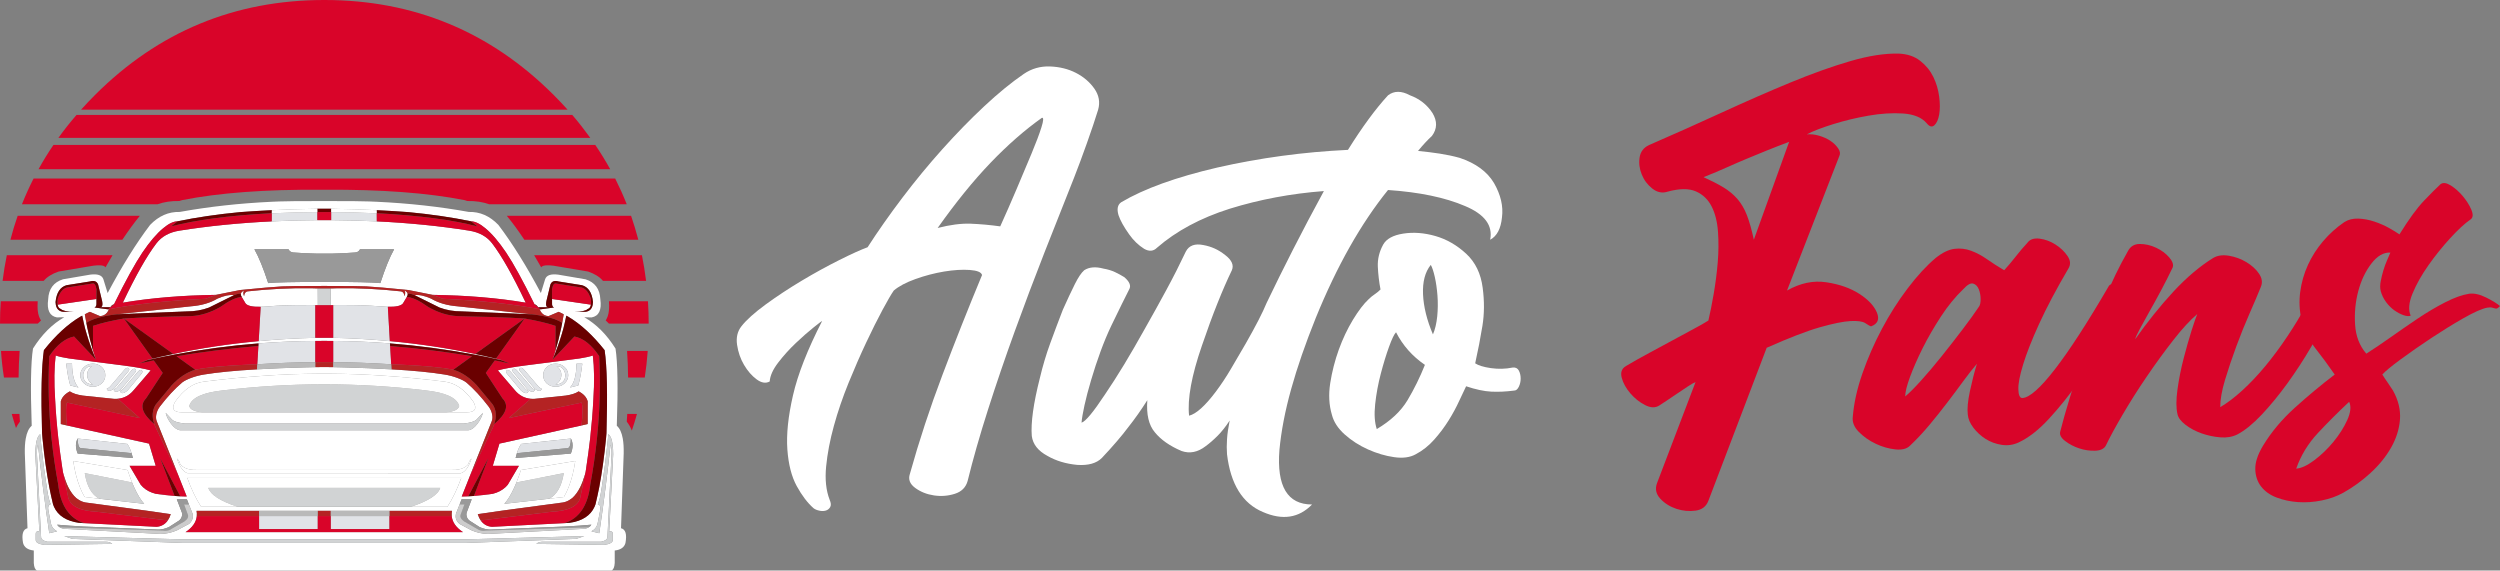 <?xml version="1.0" encoding="utf-8"?>
<!-- Generator: Adobe Illustrator 16.0.0, SVG Export Plug-In . SVG Version: 6.00 Build 0)  -->
<!DOCTYPE svg PUBLIC "-//W3C//DTD SVG 1.1//EN" "http://www.w3.org/Graphics/SVG/1.1/DTD/svg11.dtd">
<svg version="1.1" id="Calque_1" xmlns="http://www.w3.org/2000/svg" xmlns:xlink="http://www.w3.org/1999/xlink" x="0px" y="0px"
	 width="208.18px" height="47.509px" viewBox="0 0 208.18 47.509" enable-background="new 0 0 208.18 47.509" xml:space="preserve">
<rect x="0" y="0" width="208.18" height="47.509" fill="#808080" stroke="none"/>
<g>
	<path fill="#D90429" d="M1.658,35.109c-0.015-0.214-0.028-0.425-0.04-0.638H0.977c0.109,0.394,0.227,0.78,0.353,1.165
		C1.42,35.45,1.529,35.273,1.658,35.109 M0.083,29.221c0.05,0.754,0.133,1.496,0.249,2.219h1.216
		c0.006-0.762,0.036-1.498,0.087-2.219H0.083 M3.413,26.686c-0.059-0.095-0.114-0.211-0.166-0.342
		c-0.11-0.295-0.145-0.716-0.106-1.257H0.064C0.022,25.7,0,26.32,0,26.946h3.147C3.234,26.856,3.324,26.772,3.413,26.686
		 M10.186,19.965c0.487-0.732,0.974-1.4,1.461-1.997H1.473c-0.229,0.655-0.432,1.321-0.606,1.997H10.186 M8.785,22.262
		c0.195-0.349,0.391-0.683,0.586-1.009H0.568c-0.146,0.7-0.262,1.41-0.352,2.133h3.423c0.28-0.328,0.692-0.587,1.241-0.774
		l2.227-0.375C8.101,22.037,8.661,22.043,8.785,22.262 M52.192,35.109c0.179,0.226,0.319,0.478,0.421,0.748
		c0.155-0.459,0.299-0.918,0.428-1.386h-0.809C52.22,34.684,52.207,34.895,52.192,35.109 M53.155,19.965
		c-0.18-0.676-0.38-1.342-0.604-1.997h-10.35c0.49,0.597,0.978,1.265,1.463,1.997H53.155 M46.746,22.237l2.226,0.375
		c0.548,0.187,0.962,0.446,1.238,0.774h3.59c-0.089-0.723-0.205-1.433-0.345-2.133H44.48c0.194,0.326,0.392,0.66,0.586,1.009
		C45.19,22.043,45.75,22.037,46.746,22.237 M52.192,17.012c-0.289-0.727-0.61-1.441-0.962-2.143H2.794
		c-0.355,0.702-0.679,1.417-0.969,2.143h11.283c0.539-0.194,1.148-0.286,1.824-0.274l0.205-0.064
		c0.018-0.005,0.033-0.009,0.046-0.012c3.052-0.606,6.91-0.893,11.57-0.864h0.344c4.656-0.024,8.513,0.263,11.572,0.864
		c0.012,0.003,0.026,0.007,0.043,0.012l0.204,0.064c0.679-0.012,1.288,0.08,1.826,0.274H52.192 M53.691,31.44
		c0.11-0.723,0.193-1.465,0.248-2.219h-1.723c0.052,0.721,0.08,1.457,0.087,2.219H53.691 M54.017,26.946
		c0-0.626-0.019-1.246-0.058-1.859H50.71c0.038,0.542,0.002,0.962-0.107,1.257c-0.049,0.131-0.105,0.247-0.164,0.342
		c0.089,0.086,0.176,0.17,0.265,0.26H54.017 M47.268,9.135c-0.37-0.413-0.758-0.822-1.162-1.225C40.833,2.637,34.467,0,27.008,0
		C19.55,0,13.184,2.637,7.91,7.91C7.505,8.313,7.119,8.722,6.749,9.135H47.268 M50.813,14.09c-0.382-0.689-0.796-1.362-1.244-2.022
		H4.452c-0.45,0.66-0.864,1.333-1.244,2.022H50.813 M49.156,11.482c-0.469-0.65-0.969-1.289-1.504-1.914H6.374
		c-0.541,0.625-1.045,1.263-1.513,1.914H49.156z"/>
	<path fill="#FFFFFF" d="M45.393,23.255l-0.353,1.149c-1.203-2.262-2.383-4.153-3.54-5.677c-0.719-0.744-1.539-1.104-2.461-1.078
		c-2.441-0.441-5.001-0.723-7.681-0.848c-0.199-0.008-0.4-0.017-0.6-0.025c-0.531-0.022-1.626-0.032-3.29-0.032
		c-0.063,0-0.129,0-0.198,0h-0.116c-0.034,0-0.068,0-0.108,0h-0.088c-0.04,0-0.075,0-0.109,0h-0.115c-0.069,0-0.134,0-0.198,0
		c-1.664,0-2.76,0.01-3.292,0.032c-0.199,0.008-0.401,0.018-0.6,0.025c-2.68,0.125-5.239,0.407-7.679,0.848
		c-0.923-0.025-1.744,0.334-2.464,1.078c-1.156,1.524-2.335,3.415-3.538,5.677L8.61,23.255c-0.114-0.336-0.475-0.463-1.083-0.388
		L5.25,23.255c-0.787,0.247-1.2,0.804-1.238,1.671c-0.124,0.894,0.123,1.396,0.733,1.506l0.606-0.018
		c-0.999,0.572-1.867,1.439-2.603,2.609c-0.183,1.152-0.218,3.293-0.107,6.425v0.005c-0.242,0.209-0.409,0.563-0.498,1.069
		c-0.061,0.344-0.086,0.751-0.076,1.231l0.223,6.233c-0.378,0.092-0.502,0.504-0.37,1.231c0.096,0.362,0.395,0.571,0.894,0.625
		v1.039c0.02,0.349,0.11,0.555,0.267,0.626h47.841c0.157-0.071,0.248-0.277,0.267-0.626v-1.039c0.499-0.054,0.796-0.263,0.894-0.625
		c0.133-0.728,0.009-1.14-0.37-1.231l0.223-6.233c0.009-0.479-0.016-0.887-0.076-1.231c-0.09-0.505-0.255-0.86-0.498-1.069V35.45
		c0.11-3.131,0.073-5.272-0.107-6.425c-0.735-1.17-1.603-2.038-2.603-2.609l0.605,0.018c0.612-0.11,0.857-0.612,0.734-1.506
		c-0.038-0.867-0.452-1.425-1.238-1.671l-2.277-0.388C45.869,22.792,45.506,22.919,45.393,23.255 M40.411,19.002
		c0.541,0.441,1.118,1.118,1.733,2.027c0.612,0.913,1.401,2.345,2.36,4.298c0.069,0.027,0.128,0.063,0.18,0.104
		c0.052,0.044,0.094,0.095,0.127,0.152h0.842c-0.139-0.003-0.199-0.119-0.177-0.342c0.003-0.051,0.013-0.104,0.024-0.167
		l0.333-1.377c0.11-0.277,0.34-0.363,0.689-0.258l1.939,0.309c0.532,0.151,0.837,0.62,0.918,1.4
		c-0.003,0.086-0.013,0.167-0.026,0.238c-0.067,0.346-0.271,0.54-0.611,0.578h-0.919c0.604-0.009,0.973-0.089,1.109-0.232
		c0.15-0.04,0.242-0.162,0.275-0.364l-3.236-0.474v0.346c-0.012,0.203,0.045,0.321,0.167,0.363l-1.129,0.153h-0.011l-0.045,0.009
		H44.94c0.02,0.043,0.041,0.091,0.062,0.137c0.009,0.014,0.017,0.026,0.026,0.038c0.022,0.036,0.046,0.066,0.07,0.099
		c0.14,0.176,0.334,0.273,0.582,0.283l0.841-0.357c0.174,0.078,0.315,0.146,0.421,0.208c-0.039,0.241-0.08,0.479-0.128,0.712
		c-0.025,0.14-0.053,0.282-0.082,0.423c-0.137,0.646-0.294,1.273-0.472,1.873c-0.077,0.252-0.159,0.509-0.244,0.762
		c0.085-0.211,0.168-0.414,0.249-0.617c0.258-0.675,0.476-1.334,0.651-1.974c0.092-0.363,0.173-0.718,0.241-1.066
		c0.051,0.026,0.105,0.057,0.16,0.086c1.037,0.617,2.048,1.543,3.031,2.786c0.2,1.367,0.25,3.669,0.153,6.912
		c-0.014,0.152-0.025,0.305-0.037,0.452c-0.146,1.481-0.334,2.83-0.563,4.04c-0.099,0.498-0.202,0.975-0.313,1.43
		c-0.026,0.071-0.054,0.143-0.083,0.212c-0.167,0.363-0.416,0.654-0.754,0.875c-0.347,0.23-0.785,0.382-1.312,0.456l-0.428,0.027
		l-6.048,0.306c-0.396-0.032-0.707-0.208-0.932-0.529c-0.101-0.146-0.185-0.322-0.247-0.524c0.34-0.051,1.026-0.152,2.059-0.298
		l5.046-0.676c0.191-0.036,0.37-0.104,0.536-0.209c0.077-0.044,0.15-0.099,0.224-0.154c0.25-0.222,0.472-0.524,0.668-0.915
		c0.145-0.298,0.274-0.646,0.391-1.039c0.016-0.07,0.033-0.138,0.05-0.205c0.017-0.092,0.032-0.189,0.046-0.284
		c0-0.018,0-0.026,0.003-0.036c0.13-0.849,0.24-1.673,0.333-2.476c0.127-1.141,0.217-2.233,0.269-3.279
		c0.093-1.417,0.078-2.632-0.045-3.64c-0.272,0.093-0.64,0.173-1.103,0.245c-0.616,0.078-1.125,0.146-1.523,0.199
		c-1.421,0.179-2.428,0.307-3.02,0.387c-1.003,0.129-1.757,0.266-2.264,0.409l1.411,1.642c0.355,0.432,0.798,0.673,1.326,0.72
		c0.094,0.012,0.192,0.012,0.294,0.009l2.626-0.274c0.471-0.069,0.83-0.185,1.073-0.351c0.408,0.211,0.66,0.491,0.751,0.831v1.891
		l-0.51,0.118l-6.839,1.512l-0.554,1.85h2.175l-0.925,1.573c-0.061,0.074-0.123,0.139-0.186,0.199
		c-0.286,0.265-0.64,0.45-1.065,0.557c-0.544,0.077-1.067,0.14-1.569,0.178c-0.162,0.009-0.32,0.024-0.473,0.031
		c-0.183,0.01-0.363,0.013-0.542,0.017c0.008-0.017,0.161-0.399,0.454-1.141c0.084-0.217,0.184-0.462,0.292-0.739
		c0.298-0.753,0.689-1.732,1.174-2.943c0.177-0.443,0.37-0.923,0.572-1.432c0.073-0.176,0.084-0.378,0.033-0.608
		c-0.046-0.226-0.143-0.431-0.286-0.625c-0.617-0.807-1.235-1.48-1.856-2.007c-0.184-0.14-0.439-0.268-0.773-0.39
		c-0.333-0.125-0.68-0.214-1.047-0.274c-1.105-0.182-2.577-0.328-4.414-0.431c-1.168-0.07-2.487-0.123-3.954-0.162
		c-0.31-0.008-0.61-0.017-0.899-0.021c-0.045-0.003-0.225-0.006-0.535-0.006c-0.021,0-0.04,0-0.059,0c-0.127,0-0.228,0-0.305,0
		c-0.019,0-0.038,0-0.059,0c-0.309,0-0.488,0.003-0.535,0.006c-0.288,0.004-0.588,0.013-0.898,0.021
		c-1.468,0.04-2.786,0.092-3.957,0.162c-1.835,0.104-3.308,0.25-4.414,0.431c-0.364,0.06-0.713,0.148-1.046,0.274
		c-0.332,0.123-0.589,0.25-0.771,0.39c-0.622,0.527-1.24,1.201-1.857,2.007c-0.143,0.194-0.24,0.399-0.288,0.625
		c-0.05,0.23-0.04,0.433,0.034,0.608c0.203,0.508,0.394,0.988,0.573,1.432c0.485,1.21,0.875,2.19,1.174,2.943
		c0.111,0.277,0.208,0.522,0.293,0.739c0.293,0.742,0.445,1.124,0.454,1.141c-0.181-0.004-0.36-0.007-0.543-0.017
		c-0.154-0.007-0.312-0.022-0.472-0.031c-0.502-0.039-1.026-0.102-1.569-0.178c-0.425-0.107-0.781-0.292-1.066-0.557
		c-0.063-0.06-0.125-0.125-0.184-0.199l-0.926-1.573h2.177l-0.555-1.85l-6.839-1.512l-0.51-0.118v-1.891
		c0.094-0.34,0.345-0.62,0.752-0.831c0.244,0.167,0.601,0.282,1.073,0.351l2.626,0.274c0.104,0.003,0.201,0.003,0.294-0.009
		c0.529-0.047,0.971-0.289,1.328-0.72l1.41-1.642c-0.507-0.143-1.261-0.279-2.264-0.409c-0.592-0.08-1.599-0.208-3.019-0.387
		c-0.399-0.053-0.908-0.121-1.525-0.199c-0.461-0.072-0.832-0.152-1.103-0.245c-0.125,1.008-0.138,2.222-0.045,3.64
		c0.052,1.045,0.141,2.138,0.269,3.279c0.094,0.803,0.204,1.627,0.332,2.476C5.196,39.008,5.2,39.017,5.2,39.035
		c0.013,0.095,0.028,0.192,0.043,0.284c0.018,0.067,0.036,0.135,0.052,0.205c0.115,0.393,0.243,0.741,0.389,1.039
		c0.196,0.391,0.42,0.693,0.669,0.915c0.074,0.056,0.148,0.11,0.225,0.154c0.165,0.104,0.345,0.173,0.536,0.209l5.046,0.676
		c1.034,0.146,1.72,0.247,2.06,0.298c-0.063,0.202-0.147,0.378-0.249,0.524c-0.227,0.321-0.536,0.497-0.933,0.529l-6.043-0.306
		l-0.43-0.027c-0.515-0.074-0.944-0.221-1.285-0.438c-0.352-0.22-0.612-0.521-0.782-0.893c-0.029-0.069-0.057-0.141-0.081-0.212
		c-0.112-0.455-0.216-0.932-0.313-1.43c-0.229-1.209-0.417-2.559-0.562-4.04c-0.013-0.147-0.025-0.3-0.039-0.452
		c-0.098-3.243-0.047-5.545,0.153-6.912c0.984-1.242,1.992-2.168,3.03-2.786c0.056-0.029,0.109-0.06,0.16-0.086
		c0.067,0.348,0.149,0.703,0.241,1.066c0.175,0.64,0.392,1.299,0.65,1.974c0.083,0.203,0.166,0.406,0.25,0.617
		c-0.084-0.253-0.165-0.51-0.243-0.762c-0.177-0.6-0.334-1.227-0.47-1.873c-0.031-0.141-0.059-0.283-0.083-0.423
		c-0.048-0.233-0.091-0.471-0.129-0.712c0.106-0.063,0.249-0.131,0.422-0.208l0.841,0.357c0.247-0.009,0.44-0.107,0.582-0.283
		c0.024-0.033,0.046-0.063,0.067-0.099C8.984,25.93,8.992,25.917,9,25.904c0.022-0.046,0.043-0.094,0.064-0.137H9.052l-0.046-0.009
		H8.994l-1.129-0.153c0.124-0.042,0.177-0.16,0.167-0.363v-0.346L4.797,25.37c0.034,0.202,0.125,0.324,0.273,0.364
		c0.136,0.143,0.507,0.223,1.109,0.232H5.262c-0.34-0.038-0.543-0.232-0.611-0.578c-0.013-0.072-0.021-0.152-0.025-0.238
		c0.081-0.78,0.386-1.249,0.917-1.4l1.94-0.309c0.349-0.105,0.578-0.019,0.688,0.258l0.333,1.377
		c0.012,0.062,0.021,0.116,0.023,0.167c0.022,0.223-0.037,0.339-0.179,0.342h0.843c0.034-0.057,0.075-0.107,0.127-0.152
		c0.051-0.042,0.11-0.078,0.178-0.104c0.961-1.954,1.75-3.385,2.362-4.298c0.616-0.91,1.196-1.586,1.733-2.027
		c0.453-0.379,0.847-0.57,1.188-0.574c1.599-0.331,3.347-0.587,5.244-0.767c0.849-0.063,1.722-0.115,2.615-0.159
		c1.225-0.059,2.489-0.1,3.788-0.12h1.151c1.299,0.021,2.563,0.062,3.788,0.12c0.893,0.044,1.765,0.096,2.616,0.159
		c1.896,0.18,3.645,0.437,5.243,0.767C39.564,18.432,39.958,18.624,40.411,19.002 M42.197,31.092c-0.077-0.11-0.077-0.191,0-0.247
		c0.089-0.075,0.204-0.03,0.343,0.131l1.206,1.409c0.112,0.102,0.201,0.162,0.269,0.173c-0.085,0.253-0.296,0.241-0.631-0.04
		L42.197,31.092 M42.725,30.732c0.091-0.071,0.205-0.027,0.345,0.136l1.206,1.409c0.112,0.102,0.201,0.158,0.269,0.173
		c-0.085,0.251-0.295,0.239-0.632-0.039l-1.187-1.429C42.649,30.877,42.649,30.794,42.725,30.732 M43.3,30.904
		c-0.078-0.107-0.078-0.187,0-0.247c0.089-0.071,0.202-0.028,0.344,0.134l1.206,1.408c0.11,0.102,0.199,0.161,0.268,0.173
		c-0.085,0.25-0.295,0.238-0.63-0.036L43.3,30.904 M45.532,30.562c0.208-0.188,0.456-0.281,0.739-0.281
		c0.286,0,0.53,0.092,0.736,0.281c0.207,0.184,0.312,0.414,0.312,0.682c0,0.269-0.105,0.495-0.312,0.685
		c-0.206,0.185-0.45,0.277-0.736,0.277c-0.283,0-0.531-0.092-0.739-0.277c-0.2-0.19-0.3-0.417-0.3-0.685
		C45.232,30.976,45.333,30.746,45.532,30.562 M48.005,30.281h0.487c-0.085,0.73-0.198,1.338-0.339,1.817l-0.689,0.172
		C47.813,31.911,47.995,31.244,48.005,30.281 M47.536,36.519c0,0.004,0.002,0.004,0.006,0.004c0.188,0.355,0.186,0.769-0.006,1.246
		l-4.6,0.372c0.033-0.146,0.07-0.283,0.107-0.405c0.103-0.322,0.223-0.581,0.359-0.771L47.536,36.519 M50.655,36.149
		c0.099,0.077,0.18,0.202,0.248,0.374c0.103,0.296,0.156,0.73,0.162,1.309l-0.333,6.405c0.198-0.017,0.299,0.052,0.299,0.21v0.496
		c0.01,0.224-0.228,0.363-0.714,0.43l-5.664-0.083c0.151-0.131,0.35-0.19,0.592-0.179h4.817c0.356-0.081,0.532-0.218,0.522-0.408
		l0.333-6.705c0.03-0.426,0.004-0.748-0.077-0.962c-0.127,1.203-0.263,2.377-0.408,3.526c-0.165,1.313-0.343,2.594-0.529,3.84
		l-0.657-0.158c0.294-0.154,0.468-0.388,0.524-0.693l0.197-1.005c0.067-0.329,0.007-0.519-0.185-0.554
		c0.113-0.265,0.205-0.638,0.281-1.117c0.017-0.107,0.034-0.208,0.051-0.313c0.188-1.206,0.341-2.404,0.465-3.598L50.655,36.149
		 M40.213,34.376c-0.076,0.313-0.233,0.62-0.465,0.923c-0.257,0.334-0.506,0.507-0.754,0.531H15.01
		c-0.248-0.024-0.497-0.196-0.753-0.531c-0.233-0.303-0.389-0.61-0.464-0.923c0.19,0.212,0.367,0.4,0.528,0.561
		c0.167,0.164,0.519,0.271,1.06,0.33h23.245c0.541-0.06,0.893-0.167,1.058-0.33C39.844,34.776,40.021,34.589,40.213,34.376
		 M43.006,40.175c0.124-0.312,0.248-0.658,0.377-1.036l4.522-0.751c-0.12,0.819-0.303,1.543-0.553,2.175
		c-0.116,0.298-0.249,0.572-0.397,0.822l-1.224,0.144l-3.739,0.425c0.281-0.298,0.563-0.762,0.848-1.391
		C42.896,40.44,42.951,40.31,43.006,40.175 M40.896,44.098c0.024,0,0.053-0.006,0.082-0.008l4.855-0.197
		c0.831-0.024,1.624-0.066,2.379-0.119c0.352-0.027,0.697-0.054,1.033-0.083c-0.051,0.089-0.125,0.163-0.224,0.22
		c-0.083,0.054-0.186,0.093-0.305,0.122l-8.082,0.43c-0.481-0.01-0.948-0.113-1.399-0.316l-0.98-0.526
		c-0.218-0.2-0.322-0.417-0.313-0.645c0-0.065,0.009-0.131,0.025-0.199l0.305-0.771l0.167-0.429h0.842l-0.426,1.117
		c-0.022,0.099-0.022,0.193,0,0.282c0.029,0.141,0.107,0.265,0.235,0.372l0.842,0.54C40.268,44.039,40.588,44.11,40.896,44.098
		 M48.658,44.644l-0.681,0.229l-9.239,0.34H15.265l-9.237-0.34l-0.682-0.229l9.644,0.262h24.023L48.658,44.644 M5.512,30.281h0.484
		c0.013,0.962,0.194,1.629,0.542,1.989L5.85,32.099C5.708,31.62,5.597,31.011,5.512,30.281 M7,30.562
		c0.204-0.188,0.447-0.281,0.732-0.281c0.284,0,0.531,0.092,0.739,0.281c0.2,0.184,0.299,0.414,0.299,0.682
		c0,0.269-0.099,0.495-0.299,0.685c-0.208,0.185-0.456,0.277-0.739,0.277c-0.285,0-0.528-0.092-0.732-0.277
		c-0.209-0.19-0.314-0.417-0.314-0.685C6.685,30.976,6.79,30.746,7,30.562 M10.705,30.657c0.077,0.06,0.077,0.14,0,0.247
		l-1.188,1.433c-0.335,0.273-0.545,0.286-0.63,0.036c0.066-0.012,0.157-0.071,0.268-0.173l1.205-1.408
		C10.5,30.629,10.614,30.586,10.705,30.657 M11.463,30.976c0.14-0.161,0.255-0.206,0.343-0.131c0.077,0.056,0.077,0.137,0,0.247
		l-1.185,1.426c-0.336,0.281-0.546,0.292-0.631,0.04c0.068-0.012,0.157-0.071,0.269-0.173L11.463,30.976 M11.277,30.732
		c0.076,0.062,0.076,0.145,0,0.25l-1.187,1.429c-0.336,0.277-0.546,0.29-0.63,0.039c0.068-0.015,0.156-0.071,0.268-0.173
		l1.206-1.409C11.073,30.705,11.188,30.661,11.277,30.732 M6.462,36.523c0.003,0,0.007,0,0.007-0.004l4.132,0.446
		c0.136,0.19,0.255,0.449,0.356,0.771c0.04,0.122,0.076,0.259,0.108,0.405L6.47,37.77C6.275,37.292,6.275,36.879,6.462,36.523
		 M10.621,39.14c0.129,0.378,0.253,0.724,0.377,1.036c0.055,0.134,0.108,0.265,0.166,0.388c0.285,0.628,0.568,1.093,0.847,1.391
		l-3.739-0.425l-1.224-0.144c-0.149-0.25-0.282-0.524-0.396-0.822c-0.251-0.631-0.435-1.355-0.554-2.175L10.621,39.14 M3.349,36.149
		l0.076,0.816c0.123,1.194,0.278,2.392,0.467,3.598c0.015,0.105,0.032,0.206,0.048,0.313c0.077,0.479,0.17,0.853,0.281,1.117
		c-0.19,0.035-0.252,0.225-0.183,0.554l0.196,1.005c0.057,0.306,0.23,0.539,0.524,0.693l-0.656,0.158
		c-0.187-1.246-0.364-2.526-0.53-3.84c-0.145-1.149-0.281-2.323-0.408-3.526c-0.081,0.214-0.106,0.536-0.077,0.962l0.333,6.705
		c-0.009,0.19,0.165,0.327,0.521,0.408h4.817c0.244-0.012,0.441,0.048,0.594,0.179l-5.664,0.083
		c-0.485-0.066-0.724-0.206-0.715-0.43v-0.496c0-0.158,0.101-0.227,0.3-0.21L2.94,37.833c0.005-0.579,0.057-1.013,0.161-1.309
		C3.168,36.352,3.25,36.226,3.349,36.149 M5.289,44.033c-0.12-0.029-0.222-0.068-0.306-0.122c-0.1-0.057-0.175-0.131-0.224-0.22
		c0.341,0.029,0.69,0.056,1.049,0.083c0.749,0.053,1.536,0.095,2.364,0.119l4.854,0.197c0.03,0.002,0.058,0.008,0.083,0.008
		c0.308,0.012,0.627-0.06,0.962-0.211l0.842-0.54c0.128-0.107,0.206-0.231,0.237-0.372c0.02-0.089,0.02-0.184,0-0.282l-0.427-1.117
		h0.841l0.166,0.429l0.307,0.771c0.016,0.068,0.025,0.134,0.025,0.199c0.008,0.228-0.096,0.444-0.313,0.645l-0.983,0.526
		c-0.45,0.203-0.916,0.307-1.396,0.316L5.289,44.033 M27.174,31.116h0.294c2.959,0.018,6.146,0.238,9.561,0.664
		c0.893,0.11,1.693,0.672,2.398,1.686c0.32,0.575,0.128,0.867-0.573,0.87h-1.679H16.828H15.15c-0.703-0.003-0.894-0.295-0.575-0.87
		c0.706-1.013,1.505-1.575,2.399-1.686c3.415-0.426,6.602-0.646,9.563-0.664h0.292c0.01,0,0.016,0,0.02,0c0.008,0,0.014,0,0.019,0
		h0.02c0.018,0,0.035,0,0.057,0c0.004,0,0.009,0,0.014,0c0.029,0,0.059,0,0.088,0h0.013c0.02,0,0.039,0,0.057,0h0.021
		c0.003,0,0.011,0,0.018,0C27.164,31.116,27.17,31.116,27.174,31.116 M15.099,38.97c-0.132-0.197-0.252-0.458-0.363-0.787
		c0.131,0.122,0.212,0.253,0.242,0.384c0.031,0.128,0.17,0.256,0.421,0.391c0.254,0.125,0.579,0.182,0.97,0.172h21.268
		c0.391,0.01,0.714-0.047,0.97-0.172c0.251-0.134,0.389-0.262,0.419-0.391c0.003-0.014,0.008-0.026,0.012-0.041
		c0.036-0.119,0.113-0.233,0.231-0.343c-0.112,0.328-0.231,0.59-0.363,0.787c-0.163,0.238-0.338,0.384-0.531,0.437H15.629
		C15.437,39.354,15.261,39.208,15.099,38.97 M16.386,42.975c0.015-0.14,0.007-0.285-0.018-0.437h5.206h4.885h1.084h4.886h5.206
		c-0.024,0.151-0.032,0.297-0.019,0.437c0.046,0.504,0.359,0.95,0.938,1.338H15.449C16.029,43.925,16.341,43.479,16.386,42.975
		 M19.768,42.195h-3.023c-0.434-0.673-0.817-1.474-1.149-2.397h22.813c-0.332,0.923-0.716,1.724-1.15,2.397h-3.024H19.768
		 M7.653,30.496c-0.376-0.006-0.617,0.206-0.721,0.646c-0.037,0.54,0.234,0.831,0.818,0.888c-0.305-0.193-0.469-0.447-0.491-0.763
		C7.242,30.952,7.374,30.698,7.653,30.496 M47.07,31.142c-0.102-0.44-0.343-0.652-0.722-0.646c0.282,0.202,0.413,0.456,0.396,0.771
		c-0.021,0.316-0.184,0.57-0.491,0.763C46.837,31.973,47.108,31.682,47.07,31.142 M18.103,24.867
		c-0.598,0.36-1.341,0.574-2.226,0.643l-6.176,0.665l5.846-0.244c0.667,0.003,1.285-0.104,1.855-0.319l2.086-1.034
		C19.122,24.527,18.661,24.622,18.103,24.867 M36.602,25.611c0.57,0.215,1.189,0.322,1.857,0.319l5.843,0.244l-6.174-0.665
		c-0.885-0.068-1.626-0.283-2.228-0.643c-0.558-0.245-1.018-0.34-1.384-0.29L36.602,25.611 M26.307,24.015
		c-0.137-0.003-0.271-0.008-0.408-0.012c-1.727-0.024-3.492,0.061-5.294,0.262c-0.166,0.036-0.259,0.167-0.281,0.401
		c-0.082-0.202-0.082-0.36,0-0.473c-0.163,0.071-0.252,0.167-0.268,0.282c-0.008,0.075,0.018,0.164,0.077,0.259l0.318,0.533
		c0.156,0.2,0.577,0.295,1.256,0.277c0.208-0.002,0.437-0.014,0.683-0.036c0.833-0.077,1.937-0.11,3.311-0.104h0.178
		c0.065,0,0.126,0,0.185,0c0.065,0,0.128,0,0.191,0c0.047,0,0.096,0.003,0.146,0.009h0.065l-0.007-1.399H26.307 M31.614,25.51
		c0.247,0.021,0.475,0.033,0.683,0.036c0.679,0.018,1.098-0.077,1.256-0.277l0.32-0.533c0.059-0.095,0.085-0.185,0.076-0.259
		c-0.017-0.116-0.106-0.211-0.268-0.282c0.082,0.113,0.082,0.271,0,0.473c-0.021-0.235-0.114-0.366-0.281-0.401
		c-1.801-0.201-3.566-0.286-5.294-0.262c-0.135,0.003-0.27,0.009-0.408,0.012h-0.153l-0.006,1.399h0.063
		c0.052-0.006,0.102-0.009,0.147-0.009c0.063,0,0.127,0,0.191,0c0.06,0,0.12,0,0.185,0h0.179
		C29.677,25.399,30.781,25.433,31.614,25.51 M43.778,25.204c-1.071-2.254-2.002-3.898-2.792-4.933
		c-0.441-0.576-1.081-0.933-1.927-1.065c-2.382-0.381-4.942-0.64-7.682-0.771c-1.231-0.059-2.5-0.092-3.799-0.101
		c-0.172,0-0.313,0-0.423,0c-0.187,0-0.29,0-0.305,0c-0.111,0-0.251,0-0.422,0c-1.299,0.009-2.566,0.042-3.799,0.101
		c-2.739,0.131-5.301,0.39-7.681,0.771c-0.848,0.132-1.49,0.489-1.929,1.065c-0.789,1.034-1.719,2.678-2.792,4.933
		c2.331-0.393,4.914-0.611,7.75-0.65l2.009-0.402c0.231-0.026,0.458-0.048,0.683-0.065c1.04-0.107,1.982-0.186,2.819-0.238
		c0.388-0.023,1.489-0.036,3.303-0.036c0.021,0,0.041,0,0.059,0c0.042,0,0.085,0,0.126,0h0.179c0.019,0,0.038,0,0.059,0
		c1.815,0,2.917,0.012,3.301,0.036c0.839,0.052,1.78,0.131,2.821,0.238c0.227,0.017,0.452,0.039,0.681,0.065l2.011,0.402
		C38.864,24.593,41.448,24.811,43.778,25.204 M26.958,21.12h0.216c0.025,0,0.05,0,0.076,0h0.218c0.085,0,0.167-0.001,0.249-0.005
		c0.723-0.018,1.342-0.048,1.854-0.09c0.196-0.014,0.332-0.104,0.408-0.267h2.841c-0.366,0.649-0.75,1.589-1.147,2.816
		c-0.686-0.065-2.178-0.098-4.473-0.098c-0.016,0-0.031,0-0.045,0c-0.049,0-0.098,0-0.146,0h-0.014c-0.045,0-0.094,0-0.145,0
		c-0.014,0-0.027,0-0.045,0c-2.297,0-3.787,0.032-4.472,0.098c-0.399-1.227-0.782-2.167-1.148-2.816h2.84
		c0.077,0.164,0.214,0.253,0.406,0.267c0.517,0.042,1.134,0.072,1.857,0.09c0.081,0.004,0.163,0.005,0.25,0.005h0.217
		c0.024,0,0.05,0,0.075,0h0.02C26.883,21.12,26.918,21.12,26.958,21.12 M41.686,29.975c0.143,0.026,0.291,0.062,0.44,0.095
		c-0.273-0.071-0.548-0.14-0.823-0.206c-0.574-0.141-1.149-0.269-1.727-0.388c-2.316-0.491-4.686-0.846-7.114-1.069
		c-1.549-0.149-3.12-0.238-4.714-0.277c-0.022-0.005-0.219-0.005-0.594,0c-0.046,0-0.089,0-0.127,0h-0.043c-0.047,0-0.093,0-0.134,0
		c-0.375-0.005-0.572-0.005-0.594,0c-1.594,0.039-3.165,0.128-4.713,0.277c-2.43,0.223-4.799,0.579-7.113,1.069
		c-0.579,0.119-1.155,0.247-1.729,0.388c-0.277,0.065-0.551,0.134-0.824,0.206c0.149-0.033,0.296-0.069,0.44-0.095
		c0.133-0.03,0.266-0.06,0.402-0.083c0.597-0.134,1.191-0.253,1.787-0.364c2.337-0.438,4.68-0.75,7.021-0.933
		c1.573-0.125,3.15-0.196,4.727-0.202c0.047-0.006,0.226-0.006,0.535-0.006c0.021,0,0.041,0,0.059,0c0.078,0,0.178,0,0.305,0
		c0.019,0,0.038,0,0.059,0c0.31,0,0.49,0,0.535,0.006c1.578,0.006,3.152,0.078,4.727,0.202c2.342,0.182,4.684,0.495,7.023,0.933
		c0.594,0.111,1.191,0.23,1.784,0.364C41.42,29.916,41.554,29.945,41.686,29.975z"/>
	<path fill="#D1D3D4" d="M17.345,40.623c0.179,0.573,0.986,1.097,2.423,1.572h14.466c1.439-0.476,2.247-1,2.425-1.572H17.345
		 M18.563,32.506c-1.688,0.184-2.623,0.623-2.801,1.302c0.063,0.282,0.419,0.464,1.066,0.527h20.348
		c0.647-0.063,1.001-0.245,1.066-0.527c-0.179-0.68-1.113-1.119-2.8-1.302c-2.795-0.333-5.556-0.498-8.287-0.503
		c-0.102,0-0.203,0-0.305,0C24.114,32.009,21.352,32.173,18.563,32.506 M3.425,36.965l-0.076-0.816
		c-0.099,0.077-0.181,0.202-0.248,0.374c-0.104,0.296-0.155,0.73-0.161,1.309l0.332,6.405c-0.199-0.017-0.3,0.052-0.3,0.21v0.496
		c-0.009,0.224,0.23,0.363,0.715,0.43l5.664-0.083c-0.152-0.131-0.35-0.19-0.594-0.179H3.941c-0.357-0.081-0.531-0.218-0.521-0.408
		l-0.333-6.705c-0.029-0.426-0.003-0.748,0.077-0.962c0.127,1.203,0.264,2.377,0.408,3.526c0.166,1.313,0.343,2.594,0.53,3.84
		l0.656-0.158c-0.293-0.154-0.467-0.388-0.524-0.693l-0.196-1.005c-0.069-0.329-0.007-0.519,0.183-0.554
		c-0.11-0.265-0.204-0.638-0.281-1.117c-0.016-0.107-0.034-0.208-0.048-0.313C3.704,39.357,3.548,38.159,3.425,36.965
		 M10.998,40.175l-3.943-0.78c0.174,1.097,0.58,1.805,1.217,2.134l3.739,0.425c-0.279-0.298-0.562-0.762-0.847-1.391
		C11.106,40.44,11.053,40.31,10.998,40.175 M47.977,44.873l0.681-0.229l-9.645,0.262H14.99l-9.644-0.262l0.682,0.229l9.237,0.34
		h23.473L47.977,44.873 M42.839,40.563c-0.285,0.628-0.567,1.093-0.848,1.391l3.739-0.425c0.636-0.329,1.043-1.037,1.218-2.134
		l-3.943,0.78C42.951,40.31,42.896,40.44,42.839,40.563 M39.748,35.3c0.232-0.303,0.389-0.61,0.465-0.923
		c-0.192,0.212-0.369,0.4-0.53,0.561c-0.166,0.164-0.518,0.271-1.058,0.33H15.38c-0.541-0.06-0.893-0.167-1.06-0.33
		c-0.161-0.161-0.337-0.348-0.528-0.561c0.076,0.313,0.231,0.62,0.464,0.923c0.256,0.334,0.505,0.507,0.753,0.531h23.984
		C39.241,35.807,39.49,35.634,39.748,35.3 M50.903,36.523c-0.068-0.172-0.149-0.297-0.248-0.374l-0.078,0.816
		c-0.124,1.194-0.277,2.392-0.465,3.598c-0.017,0.105-0.034,0.206-0.051,0.313c-0.076,0.479-0.168,0.853-0.281,1.117
		c0.192,0.035,0.252,0.225,0.185,0.554l-0.197,1.005c-0.057,0.306-0.23,0.539-0.524,0.693l0.657,0.158
		c0.187-1.246,0.364-2.526,0.529-3.84c0.145-1.149,0.281-2.323,0.408-3.526c0.082,0.214,0.107,0.536,0.077,0.962l-0.333,6.705
		c0.01,0.19-0.166,0.327-0.522,0.408h-4.817c-0.243-0.012-0.441,0.048-0.592,0.179l5.664,0.083c0.486-0.066,0.725-0.206,0.714-0.43
		v-0.496c0-0.158-0.101-0.227-0.299-0.21l0.333-6.405C51.059,37.254,51.006,36.819,50.903,36.523 M26.879,24.015
		c-0.007,0-0.017,0-0.03,0h-0.39l0.007,1.399h1.071l0.006-1.399H26.879z"/>
	<path fill="#FFFFFF" d="M19.768,42.195c-1.438-0.476-2.244-1-2.423-1.572h19.314c-0.178,0.573-0.986,1.097-2.425,1.572h3.024
		c0.434-0.673,0.818-1.474,1.15-2.397H15.596c0.332,0.923,0.715,1.724,1.149,2.397H19.768 M14.736,38.183
		c0.111,0.328,0.231,0.59,0.363,0.787c0.163,0.238,0.338,0.384,0.53,0.437h22.745c0.193-0.053,0.369-0.199,0.531-0.437
		c0.132-0.197,0.251-0.458,0.363-0.787c-0.118,0.11-0.195,0.224-0.231,0.343c-0.004,0.015-0.009,0.027-0.012,0.041
		c-0.031,0.128-0.168,0.256-0.419,0.391c-0.255,0.125-0.579,0.182-0.97,0.172H16.368c-0.391,0.01-0.715-0.047-0.97-0.172
		c-0.25-0.134-0.39-0.262-0.421-0.391C14.948,38.436,14.867,38.305,14.736,38.183 M27.468,31.116h-0.294c-0.004,0-0.011,0-0.02,0
		c-0.006,0-0.014,0-0.018,0h-0.021c-0.018,0-0.037,0-0.057,0h-0.013c-0.03,0-0.06,0-0.088,0c-0.004,0-0.009,0-0.014,0
		c-0.022,0-0.04,0-0.057,0h-0.02c-0.004,0-0.01,0-0.019,0c-0.004,0-0.01,0-0.02,0h-0.292c-2.96,0.018-6.147,0.238-9.563,0.664
		c-0.894,0.11-1.693,0.672-2.399,1.686c-0.318,0.575-0.128,0.867,0.575,0.87h1.678c-0.647-0.063-1.003-0.245-1.066-0.527
		c0.178-0.68,1.113-1.119,2.801-1.302c2.789-0.333,5.551-0.498,8.286-0.503c0.102,0,0.203,0,0.305,0
		c2.731,0.005,5.492,0.169,8.287,0.503c1.687,0.184,2.621,0.623,2.8,1.302c-0.065,0.282-0.419,0.464-1.066,0.527h1.679
		c0.701-0.003,0.893-0.295,0.573-0.87c-0.705-1.013-1.505-1.575-2.398-1.686C33.615,31.354,30.428,31.133,27.468,31.116
		 M10.998,40.175c-0.124-0.312-0.248-0.658-0.377-1.036l-4.522-0.751c0.119,0.819,0.303,1.543,0.554,2.175
		c0.114,0.298,0.247,0.572,0.396,0.822l1.224,0.144c-0.638-0.329-1.043-1.037-1.217-2.134L10.998,40.175 M43.383,39.14
		c-0.129,0.378-0.253,0.724-0.377,1.036l3.943-0.78c-0.175,1.097-0.582,1.805-1.218,2.134l1.224-0.144
		c0.148-0.25,0.281-0.524,0.397-0.822c0.25-0.631,0.434-1.355,0.553-2.175L43.383,39.14z"/>
	<path fill="#B42323" d="M27.544,42.975v-0.437h-1.084v0.437H27.544 M32.43,42.539v0.437h5.188c-0.014-0.14-0.006-0.285,0.019-0.437
		H32.43 M16.368,42.539c0.025,0.151,0.033,0.297,0.018,0.437h5.188v-0.437H16.368 M16.26,30.785h-0.007
		c-0.706,0.22-1.358,0.655-1.96,1.307l-1.317,1.588c-0.302,0.467-0.345,1.013-0.128,1.631c0.059,0.167,0.136,0.34,0.229,0.519
		l1.729,3.636c-0.299-0.753-0.688-1.732-1.174-2.943c-0.179-0.443-0.37-0.923-0.573-1.432c-0.073-0.176-0.083-0.378-0.034-0.608
		c0.047-0.226,0.145-0.431,0.288-0.625c0.617-0.807,1.235-1.48,1.857-2.007c0.182-0.14,0.438-0.268,0.771-0.39
		c0.333-0.125,0.682-0.214,1.046-0.274c1.106-0.182,2.578-0.328,4.414-0.431l0.025-0.424l-0.426,0.015
		C18.851,30.439,17.271,30.582,16.26,30.785 M26.849,30.567c0.078,0,0.178,0,0.305,0c0.019,0,0.038,0,0.059,0
		c0.31,0,0.49,0.003,0.535,0.006v-0.419h-1.493v0.419c0.047-0.003,0.226-0.006,0.535-0.006
		C26.812,30.567,26.831,30.567,26.849,30.567 M6.577,41.632c-0.077-0.044-0.15-0.099-0.225-0.154
		c-0.25-0.222-0.474-0.524-0.669-0.915c-0.146-0.298-0.273-0.646-0.389-1.039l0.401,1.972c0.167,0.5,0.637,0.834,1.41,1
		c0.278,0.06,0.595,0.099,0.951,0.117l5.913,0.727c0.102-0.146,0.185-0.322,0.249-0.524c-0.339-0.051-1.026-0.152-2.06-0.298
		l-5.046-0.676C6.922,41.805,6.742,41.737,6.577,41.632 M9.81,33.207c-0.093,0.012-0.19,0.012-0.294,0.009L6.89,32.941
		c-0.472-0.069-0.829-0.185-1.073-0.351c-0.407,0.211-0.658,0.491-0.752,0.831v1.891l0.51,0.118c-0.097-0.973-0.097-1.603,0-1.905
		l6.061,1.291L9.81,33.207 M39.786,42.815c0.063,0.202,0.146,0.378,0.247,0.524l5.914-0.727c0.355-0.019,0.672-0.058,0.951-0.117
		c0.773-0.166,1.242-0.5,1.409-1l0.403-1.972c-0.116,0.393-0.246,0.741-0.391,1.039c-0.196,0.391-0.418,0.693-0.668,0.915
		c-0.074,0.056-0.147,0.11-0.224,0.154c-0.166,0.104-0.345,0.173-0.536,0.209l-5.046,0.676
		C40.812,42.663,40.126,42.764,39.786,42.815 M40.692,33.858c0.143,0.194,0.24,0.399,0.286,0.625c0.051,0.23,0.04,0.433-0.033,0.608
		c-0.202,0.508-0.395,0.988-0.572,1.432c-0.485,1.21-0.876,2.19-1.174,2.943l1.73-3.636c0.093-0.179,0.167-0.353,0.229-0.519
		c0.216-0.619,0.172-1.164-0.127-1.631l-1.321-1.588c-0.6-0.652-1.253-1.087-1.958-1.307h-0.006
		c-1.012-0.203-2.59-0.346-4.739-0.438l-0.429-0.015l0.025,0.424c1.837,0.104,3.309,0.25,4.414,0.431
		c0.367,0.06,0.714,0.148,1.047,0.274c0.333,0.123,0.589,0.25,0.773,0.39C39.457,32.378,40.075,33.052,40.692,33.858 M48.187,32.59
		c-0.243,0.167-0.602,0.282-1.073,0.351l-2.626,0.274c-0.103,0.003-0.201,0.003-0.294-0.009l-1.824,1.608l6.06-1.291
		c0.098,0.302,0.098,0.932,0,1.905l0.51-0.118v-1.891C48.847,33.081,48.595,32.801,48.187,32.59 M45.099,26.041
		c-0.024-0.033-0.048-0.063-0.07-0.099c-0.01-0.012-0.018-0.024-0.026-0.038c-0.021-0.046-0.042-0.094-0.062-0.137h0.012
		c-0.004-0.007-0.009-0.013-0.012-0.016c-2.199-0.429-4.889-0.72-8.071-0.872l-0.841-0.325l-2.011-0.402
		c-0.229-0.026-0.454-0.048-0.681-0.065c-1.041-0.107-1.982-0.186-2.821-0.238c-0.384-0.023-1.486-0.036-3.301-0.036
		c-0.021,0-0.04,0-0.059,0h-0.179c-0.041,0-0.084,0-0.126,0c-0.019,0-0.038,0-0.059,0c-1.814,0-2.915,0.012-3.303,0.036
		c-0.837,0.052-1.78,0.131-2.819,0.238c-0.225,0.017-0.452,0.039-0.683,0.065l-2.009,0.402l-0.842,0.325
		c-3.181,0.152-5.871,0.443-8.069,0.872c-0.003,0.003-0.008,0.008-0.012,0.016h0.012C9.043,25.81,9.022,25.858,9,25.904
		c-0.008,0.014-0.016,0.026-0.026,0.038c-0.021,0.036-0.043,0.066-0.067,0.099c-0.142,0.176-0.335,0.273-0.582,0.283l-0.841-0.357
		c-0.174,0.078-0.316,0.146-0.422,0.208c0.039,0.241,0.081,0.479,0.129,0.712c0.331-0.233,0.85-0.42,1.555-0.563
		c0.29-0.057,0.608-0.11,0.956-0.149l6.176-0.665c0.885-0.068,1.627-0.283,2.226-0.643c0.558-0.245,1.02-0.34,1.385-0.29
		c0.314-0.125,0.503-0.158,0.567-0.102c0.016-0.116,0.105-0.211,0.268-0.282c-0.082,0.113-0.082,0.271,0,0.473
		c0.021-0.235,0.115-0.366,0.281-0.401c1.803-0.201,3.568-0.286,5.294-0.262c0.137,0.003,0.271,0.009,0.408,0.012h0.153h0.39
		c0.013,0,0.023,0,0.03,0h0.665h0.153c0.138-0.003,0.273-0.008,0.408-0.012c1.728-0.024,3.493,0.061,5.294,0.262
		c0.167,0.036,0.26,0.167,0.281,0.401c0.082-0.202,0.082-0.36,0-0.473c0.162,0.071,0.251,0.167,0.268,0.282
		c0.063-0.056,0.253-0.023,0.568,0.102c0.366-0.051,0.826,0.044,1.384,0.29c0.602,0.36,1.342,0.574,2.228,0.643l6.174,0.665
		c0.348,0.039,0.667,0.092,0.957,0.149c0.706,0.143,1.225,0.33,1.556,0.563c0.048-0.233,0.089-0.471,0.128-0.712
		c-0.105-0.063-0.247-0.131-0.421-0.208l-0.841,0.357C45.433,26.314,45.238,26.216,45.099,26.041z"/>
	<path fill="#E1E3E7" d="M32.43,44.056v-1.081h-4.886v1.081H32.43 M21.574,42.975v1.081h4.885v-1.081H21.574 M6.47,36.519
		c0.003,0.482,0.085,0.75,0.24,0.794l4.249,0.423c-0.102-0.322-0.22-0.581-0.356-0.771L6.47,36.519 M11.277,30.982
		c0.076-0.105,0.076-0.188,0-0.25c-0.089-0.071-0.205-0.027-0.343,0.136l-1.206,1.409c-0.111,0.102-0.2,0.158-0.268,0.173
		c0.084,0.251,0.294,0.239,0.63-0.039L11.277,30.982 M11.806,30.845c-0.088-0.075-0.204-0.03-0.343,0.131l-1.204,1.409
		c-0.111,0.102-0.201,0.162-0.269,0.173c0.084,0.253,0.294,0.241,0.631-0.04l1.185-1.426C11.883,30.982,11.883,30.901,11.806,30.845
		 M10.705,30.904c0.077-0.107,0.077-0.187,0-0.247c-0.09-0.071-0.205-0.028-0.346,0.134l-1.205,1.408
		c-0.111,0.102-0.202,0.161-0.268,0.173c0.084,0.25,0.295,0.238,0.63-0.036L10.705,30.904 M7.732,30.281
		c-0.285,0-0.528,0.092-0.732,0.281c-0.209,0.184-0.314,0.414-0.314,0.682c0,0.269,0.105,0.495,0.314,0.685
		c0.204,0.185,0.447,0.277,0.732,0.277c0.284,0,0.531-0.092,0.739-0.277c0.2-0.19,0.299-0.417,0.299-0.685
		c0-0.268-0.099-0.498-0.299-0.682C8.263,30.374,8.016,30.281,7.732,30.281 M6.932,31.142c0.104-0.44,0.345-0.652,0.721-0.646
		c-0.279,0.202-0.412,0.456-0.394,0.771c0.022,0.316,0.186,0.57,0.491,0.763C7.167,31.973,6.895,31.682,6.932,31.142 M5.996,30.281
		H5.512c0.085,0.73,0.196,1.338,0.338,1.817l0.688,0.172C6.19,31.911,6.009,31.244,5.996,30.281 M47.292,37.313
		c0.159-0.045,0.24-0.313,0.244-0.794l-4.133,0.446c-0.137,0.19-0.257,0.449-0.359,0.771L47.292,37.313 M48.493,30.281h-0.487
		c-0.011,0.962-0.192,1.629-0.541,1.989l0.689-0.172C48.294,31.62,48.408,31.011,48.493,30.281 M46.271,30.281
		c-0.283,0-0.531,0.092-0.739,0.281c-0.2,0.184-0.3,0.414-0.3,0.682c0,0.269,0.101,0.495,0.3,0.685
		c0.208,0.185,0.456,0.277,0.739,0.277c0.286,0,0.53-0.092,0.736-0.277c0.207-0.19,0.312-0.417,0.312-0.685
		c0-0.268-0.105-0.498-0.312-0.682C46.801,30.374,46.557,30.281,46.271,30.281 M46.348,30.496c0.379-0.006,0.62,0.206,0.722,0.646
		c0.039,0.54-0.233,0.831-0.817,0.888c0.307-0.193,0.47-0.447,0.491-0.763C46.761,30.952,46.63,30.698,46.348,30.496 M43.3,30.657
		c-0.078,0.06-0.078,0.14,0,0.247l1.188,1.433c0.335,0.273,0.545,0.286,0.63,0.036c-0.068-0.012-0.158-0.071-0.268-0.173
		l-1.206-1.408C43.502,30.629,43.389,30.586,43.3,30.657 M43.07,30.868c-0.14-0.163-0.254-0.208-0.345-0.136
		c-0.076,0.062-0.076,0.145,0,0.25l1.187,1.429c0.337,0.277,0.547,0.29,0.632,0.039c-0.068-0.015-0.157-0.071-0.269-0.173
		L43.07,30.868 M42.197,30.845c-0.077,0.056-0.077,0.137,0,0.247l1.186,1.426c0.335,0.281,0.546,0.292,0.631,0.04
		c-0.068-0.012-0.157-0.071-0.269-0.173l-1.206-1.409C42.401,30.815,42.286,30.77,42.197,30.845 M27.748,28.393v1.761
		c1.519,0.012,3.127,0.071,4.828,0.178l-0.089-1.52l-0.012-0.217C30.9,28.471,29.326,28.399,27.748,28.393 M26.255,30.154v-1.761
		c-1.577,0.006-3.154,0.078-4.727,0.202l-0.011,0.217l-0.092,1.52C23.126,30.225,24.736,30.166,26.255,30.154 M26.255,25.415
		l-0.191-0.009c-0.059,0-0.12,0-0.185,0h-0.178c-1.374-0.006-2.477,0.027-3.311,0.104c-0.247,0.021-0.476,0.033-0.683,0.036
		l-0.165,2.862c1.548-0.149,3.119-0.238,4.713-0.277V25.415 M32.297,25.545c-0.208-0.002-0.437-0.014-0.683-0.036
		c-0.833-0.077-1.937-0.11-3.311-0.104h-0.179c-0.064,0-0.125,0-0.185,0l-0.191,0.009v2.716c1.595,0.039,3.165,0.128,4.714,0.277
		L32.297,25.545 M26.427,18.333v-0.672c-1.272,0.004-2.536,0.04-3.794,0.103l-0.005,0.67C23.86,18.375,25.128,18.342,26.427,18.333
		 M31.376,18.434l-0.005-0.67c-1.258-0.063-2.522-0.099-3.793-0.103v0.672C28.877,18.342,30.146,18.375,31.376,18.434z"/>
	<path fill="#B9B9B9" d="M32.43,42.975v-0.437h-4.886v0.437H32.43 M21.574,42.539v0.437h4.885v-0.437H21.574 M27.748,30.154v0.419
		c0.29,0.004,0.59,0.013,0.899,0.021c1.467,0.04,2.786,0.092,3.954,0.162l-0.025-0.424C30.875,30.225,29.267,30.166,27.748,30.154
		 M26.255,30.573v-0.419c-1.519,0.012-3.128,0.071-4.83,0.178L21.4,30.756c1.17-0.07,2.489-0.123,3.957-0.162
		C25.667,30.586,25.967,30.577,26.255,30.573z"/>
	<path fill="#D90429" d="M16.386,42.975c-0.045,0.504-0.357,0.95-0.937,1.338h23.106c-0.579-0.388-0.892-0.834-0.938-1.338H32.43
		v1.081h-4.886v-1.081h-1.084v1.081h-4.885v-1.081H16.386 M16.253,30.785h0.007c1.011-0.203,2.591-0.346,4.739-0.438l0.426-0.015
		l0.092-1.52c-2.416,0.206-4.689,0.492-6.821,0.85L16.253,30.785 M18.32,25.579c-0.795,0.453-1.59,0.7-2.387,0.745
		c-2.3,0.044-4.173,0.11-5.619,0.199l4.114,2.955c2.313-0.491,4.683-0.846,7.113-1.069l0.165-2.862
		c-0.68,0.018-1.1-0.077-1.256-0.277l-0.318-0.533C19.694,24.744,19.089,25.027,18.32,25.579 M32.297,25.545l0.166,2.862
		c2.428,0.223,4.798,0.579,7.114,1.069l4.112-2.955c-1.445-0.089-3.318-0.155-5.619-0.199c-0.795-0.045-1.59-0.292-2.386-0.745
		c-0.768-0.551-1.373-0.834-1.81-0.843l-0.32,0.533C33.395,25.468,32.976,25.563,32.297,25.545 M32.487,28.813l0.089,1.52
		l0.429,0.015c2.148,0.092,3.727,0.235,4.739,0.438h0.006l1.556-1.123C37.176,29.304,34.902,29.019,32.487,28.813 M27.154,28.387
		c-0.127,0-0.228,0-0.305,0c-0.019,0-0.038,0-0.059,0c-0.309,0-0.488,0-0.535,0.006v1.761h1.493v-1.761
		c-0.045-0.006-0.225-0.006-0.535-0.006C27.192,28.387,27.173,28.387,27.154,28.387 M26.401,25.415h-0.146v2.716
		c0.022-0.005,0.22-0.005,0.594,0c0.042,0,0.087,0,0.134,0h0.043c0.038,0,0.082,0,0.127,0c0.375-0.005,0.572-0.005,0.594,0v-2.716
		h-0.147h-0.063h-1.071H26.401 M26.849,18.333c0.015,0,0.119,0,0.305,0c0.111,0,0.251,0,0.423,0v-0.672h-1.151v0.672
		C26.598,18.333,26.738,18.333,26.849,18.333 M7.986,29.945L6.17,28.021c-0.736,0.143-1.425,0.685-2.063,1.635
		c-0.118,2.252-0.057,4.539,0.187,6.868c0.132,1.279,0.319,2.565,0.562,3.861c0.009,0.06,0.015,0.119,0.019,0.178
		c0.112,0.792,0.342,1.436,0.685,1.933c0.355,0.513,0.833,0.867,1.435,1.067l6.043,0.306c0.396-0.032,0.706-0.208,0.933-0.529
		l-5.913-0.727c-0.356-0.019-0.673-0.058-0.951-0.117c-0.773-0.166-1.244-0.5-1.41-1l-0.401-1.972
		c-0.016-0.07-0.034-0.138-0.052-0.205c-0.015-0.092-0.03-0.189-0.043-0.284c0-0.018-0.003-0.026-0.007-0.036
		c-0.128-0.849-0.238-1.673-0.332-2.476c-0.128-1.141-0.217-2.233-0.269-3.279c-0.093-1.417-0.079-2.632,0.045-3.64
		c0.271,0.093,0.641,0.173,1.103,0.245c0.617,0.078,1.125,0.146,1.525,0.199c1.42,0.179,2.426,0.307,3.019,0.387
		c1.003,0.129,1.757,0.266,2.264,0.409l-1.41,1.642c-0.357,0.432-0.799,0.673-1.328,0.72l1.825,1.608l-6.061-1.291
		c-0.097,0.302-0.097,0.932,0,1.905l6.839,1.512l0.555,1.85h-2.177l0.926,1.573c0.06,0.074,0.121,0.139,0.184,0.199
		c0.286,0.265,0.642,0.45,1.066,0.557c0.543,0.077,1.067,0.14,1.569,0.178l-1.193-3.127l1.665,3.159
		c0.183,0.01,0.362,0.013,0.543,0.017c-0.009-0.017-0.161-0.399-0.454-1.141c-0.085-0.217-0.182-0.462-0.293-0.739l-1.729-3.636
		c-0.093-0.179-0.17-0.353-0.229-0.519c-1.017-0.849-1.246-1.56-0.688-2.135l1.391-2.123l-0.748-1.04
		c-0.408,0.078-0.809,0.164-1.206,0.251c0.055-0.03,0.296-0.125,0.721-0.289c-0.144,0.026-0.291,0.062-0.44,0.095
		c0.273-0.071,0.546-0.14,0.824-0.206l-2.386-3.342c-1.058,0.187-1.916,0.391-2.572,0.614v2.046
		C7.821,29.435,7.902,29.691,7.986,29.945 M9.052,25.767c0.004-0.007,0.009-0.013,0.012-0.016c2.199-0.429,4.889-0.72,8.069-0.872
		l0.842-0.325c-2.836,0.039-5.419,0.257-7.75,0.65c1.073-2.254,2.003-3.898,2.792-4.933c0.439-0.576,1.081-0.933,1.929-1.065
		c2.38-0.381,4.942-0.64,7.681-0.771l0.005-0.67v-0.012c-0.07,0.004-0.137,0.008-0.205,0.012c-3.379,0.187-6.103,0.549-8.17,1.086
		l0.523-0.422c-0.34,0.004-0.735,0.195-1.188,0.574c-0.538,0.441-1.118,1.118-1.733,2.027c-0.612,0.913-1.401,2.345-2.362,4.298
		l-0.503,0.43h0.012L9.052,25.767 M4.803,24.896c-0.019,0.188-0.023,0.346-0.005,0.474l3.234-0.474v-0.809
		c-0.056-0.34-0.157-0.501-0.307-0.48l-2.163,0.339C5.222,24.044,4.969,24.36,4.803,24.896 M46.261,27.136
		c-0.656-0.223-1.513-0.427-2.573-0.614l-2.385,3.342c0.275,0.065,0.55,0.134,0.823,0.206c-0.149-0.033-0.297-0.069-0.44-0.095
		c0.424,0.164,0.664,0.259,0.721,0.289c-0.396-0.087-0.797-0.173-1.206-0.251l-0.747,1.04l1.391,2.123
		c0.558,0.575,0.328,1.287-0.688,2.135c-0.062,0.167-0.136,0.34-0.229,0.519l-1.73,3.636c-0.109,0.277-0.208,0.522-0.292,0.739
		c-0.293,0.742-0.446,1.124-0.454,1.141c0.18-0.004,0.359-0.007,0.542-0.017l1.665-3.159l-1.192,3.127
		c0.502-0.039,1.025-0.102,1.569-0.178c0.425-0.107,0.779-0.292,1.065-0.557c0.063-0.06,0.125-0.125,0.186-0.199l0.925-1.573h-2.175
		l0.554-1.85l6.839-1.512c0.098-0.973,0.098-1.603,0-1.905l-6.06,1.291l1.824-1.608c-0.528-0.047-0.971-0.289-1.326-0.72
		l-1.411-1.642c0.507-0.143,1.261-0.279,2.264-0.409c0.592-0.08,1.598-0.208,3.02-0.387c0.398-0.053,0.907-0.121,1.523-0.199
		c0.463-0.072,0.831-0.152,1.103-0.245c0.123,1.008,0.138,2.222,0.045,3.64c-0.052,1.045-0.142,2.138-0.269,3.279
		c-0.093,0.803-0.203,1.627-0.333,2.476c-0.002,0.009-0.003,0.018-0.003,0.036c-0.015,0.095-0.029,0.192-0.046,0.284
		c-0.017,0.067-0.034,0.135-0.05,0.205l-0.403,1.972c-0.167,0.5-0.636,0.834-1.409,1c-0.278,0.06-0.595,0.099-0.951,0.117
		l-5.914,0.727c0.225,0.321,0.536,0.497,0.932,0.529l6.048-0.306c0.601-0.2,1.077-0.555,1.432-1.067
		c0.344-0.497,0.572-1.141,0.685-1.933c0.004-0.06,0.01-0.119,0.02-0.178c0.242-1.296,0.429-2.583,0.562-3.861
		c0.242-2.329,0.304-4.615,0.186-6.868c-0.639-0.95-1.325-1.492-2.062-1.635l-1.817,1.924c0.085-0.253,0.167-0.51,0.244-0.762
		V27.136 M46.278,23.607c-0.15-0.021-0.251,0.14-0.307,0.48v0.809l3.236,0.474c0.016-0.128,0.014-0.286-0.006-0.474
		c-0.167-0.536-0.419-0.852-0.759-0.95L46.278,23.607 M42.145,21.03c-0.615-0.91-1.193-1.586-1.733-2.027
		c-0.453-0.379-0.847-0.57-1.188-0.574l0.524,0.422c-2.068-0.537-4.792-0.899-8.172-1.086c-0.067-0.004-0.136-0.008-0.204-0.012
		v0.012l0.005,0.67c2.74,0.131,5.3,0.39,7.682,0.771c0.846,0.132,1.486,0.489,1.927,1.065c0.79,1.034,1.721,2.678,2.792,4.933
		c-2.33-0.393-4.914-0.611-7.75-0.65l0.841,0.325c3.183,0.152,5.873,0.443,8.071,0.872c0.003,0.003,0.007,0.008,0.012,0.016
		l0.045-0.009h0.011l-0.504-0.43C43.545,23.375,42.757,21.943,42.145,21.03z"/>
	<path fill="#999999" d="M8.171,43.893c-0.828-0.024-1.615-0.066-2.364-0.119C5.449,43.747,5.1,43.72,4.758,43.691
		c0.049,0.089,0.125,0.163,0.224,0.22l8.567,0.268c0.096,0.016,0.186,0.02,0.268,0.016c0.11-0.009,0.208-0.029,0.294-0.06
		l1.248-0.721c0.273-0.194,0.363-0.394,0.269-0.593l-0.301-0.816h0.402l-0.166-0.429h-0.841l0.427,1.117
		c0.02,0.099,0.02,0.193,0,0.282c-0.032,0.141-0.109,0.265-0.237,0.372l-0.842,0.54c-0.335,0.151-0.655,0.223-0.962,0.211
		c-0.026,0-0.053-0.006-0.083-0.008L8.171,43.893 M6.47,36.519c0,0.004-0.004,0.004-0.007,0.004
		c-0.188,0.355-0.187,0.769,0.007,1.246l4.597,0.372c-0.033-0.146-0.069-0.283-0.108-0.405l-4.249-0.423
		C6.555,37.269,6.473,37.001,6.47,36.519 M40.187,44.194c0.081,0.004,0.17,0,0.267-0.016l8.566-0.268
		c0.1-0.057,0.173-0.131,0.224-0.22c-0.336,0.029-0.682,0.056-1.033,0.083c-0.755,0.053-1.548,0.095-2.379,0.119l-4.855,0.197
		c-0.028,0.002-0.058,0.008-0.082,0.008c-0.308,0.012-0.628-0.06-0.964-0.211l-0.842-0.54c-0.127-0.107-0.206-0.231-0.235-0.372
		c-0.022-0.089-0.022-0.184,0-0.282l0.426-1.117h-0.842l-0.167,0.429h0.403l-0.301,0.816c-0.092,0.199-0.003,0.398,0.269,0.593
		l1.251,0.721C39.978,44.165,40.076,44.185,40.187,44.194 M47.542,36.523c-0.004,0-0.006,0-0.006-0.004
		c-0.004,0.482-0.085,0.75-0.244,0.794l-4.249,0.423c-0.037,0.122-0.074,0.259-0.107,0.405l4.6-0.372
		C47.728,37.292,47.73,36.879,47.542,36.523 M27.174,21.12h-0.216c-0.04,0-0.075,0-0.109,0h-0.02c-0.025,0-0.051,0-0.075,0h-0.217
		c-0.087,0-0.169-0.001-0.25-0.005c-0.723-0.018-1.341-0.048-1.857-0.09c-0.192-0.014-0.33-0.104-0.406-0.267h-2.84
		c0.366,0.649,0.749,1.589,1.148,2.816c0.685-0.065,2.175-0.098,4.472-0.098c0.018,0,0.032,0,0.045,0c0.051,0,0.1,0,0.145,0h0.014
		c0.048,0,0.097,0,0.146,0c0.014,0,0.029,0,0.045,0c2.295,0,3.787,0.032,4.473,0.098c0.398-1.227,0.781-2.167,1.147-2.816h-2.841
		c-0.076,0.164-0.211,0.253-0.408,0.267c-0.512,0.042-1.132,0.072-1.854,0.09c-0.082,0.004-0.163,0.005-0.249,0.005H27.25
		C27.225,21.12,27.199,21.12,27.174,21.12z"/>
	<path fill="#CCCCCC" d="M4.982,43.911c0.084,0.054,0.186,0.093,0.306,0.122l8.082,0.43c0.48-0.01,0.946-0.113,1.396-0.316
		l0.983-0.526c0.216-0.2,0.321-0.417,0.313-0.645c0-0.065-0.009-0.131-0.025-0.199l-0.307-0.771h-0.402l0.301,0.816
		c0.094,0.199,0.004,0.398-0.269,0.593l-1.248,0.721c-0.087,0.03-0.185,0.051-0.294,0.06c-0.082,0.004-0.172,0-0.268-0.016
		L4.982,43.911 M40.454,44.178c-0.097,0.016-0.186,0.02-0.267,0.016c-0.111-0.009-0.209-0.029-0.292-0.06l-1.251-0.721
		c-0.272-0.194-0.361-0.394-0.269-0.593l0.301-0.816h-0.403l-0.305,0.771c-0.016,0.068-0.025,0.134-0.025,0.199
		c-0.01,0.228,0.095,0.444,0.313,0.645l0.98,0.526c0.451,0.203,0.918,0.307,1.399,0.316l8.082-0.43
		c0.119-0.029,0.222-0.068,0.305-0.122L40.454,44.178z"/>
	<path fill="#6A0000" d="M38.994,41.33c0.152-0.007,0.311-0.022,0.473-0.031l1.192-3.127L38.994,41.33 M14.538,41.298
		c0.16,0.009,0.317,0.024,0.472,0.031l-1.665-3.159L14.538,41.298 M12.701,29.865c0.574-0.141,1.15-0.269,1.729-0.388l-4.114-2.955
		L12.701,29.865 M12.719,29.892c-0.137,0.023-0.27,0.053-0.402,0.083c-0.425,0.164-0.666,0.259-0.721,0.289
		c0.396-0.087,0.798-0.173,1.206-0.251l0.748,1.04l-1.391,2.123c-0.558,0.575-0.329,1.287,0.688,2.135
		c-0.216-0.619-0.174-1.164,0.128-1.631l1.317-1.588c0.602-0.652,1.254-1.087,1.96-1.307l-1.557-1.123
		c2.132-0.358,4.405-0.644,6.821-0.85l0.011-0.217c-2.342,0.182-4.684,0.495-7.021,0.933C13.911,29.639,13.316,29.758,12.719,29.892
		 M22.427,17.764c0.068-0.004,0.135-0.008,0.205-0.012l0.006-0.25c-0.893,0.044-1.766,0.096-2.615,0.159
		c-1.897,0.18-3.646,0.437-5.244,0.767l-0.523,0.422C16.324,18.313,19.048,17.951,22.427,17.764 M26.427,17.382v0.279h1.151v-0.279
		H26.427 M39.224,18.428c-1.598-0.331-3.347-0.587-5.243-0.767c-0.851-0.063-1.723-0.115-2.616-0.159l0.006,0.25
		c0.068,0.004,0.137,0.008,0.204,0.012c3.381,0.187,6.104,0.549,8.172,1.086L39.224,18.428 M6.845,26.288
		c-0.051,0.026-0.104,0.057-0.16,0.086c-1.038,0.617-2.046,1.543-3.03,2.786c-0.2,1.367-0.251,3.669-0.153,6.912
		c0.013,0.152,0.025,0.305,0.039,0.452c0.145,1.481,0.333,2.83,0.562,4.04c0.098,0.498,0.202,0.975,0.313,1.43
		c0.024,0.071,0.052,0.143,0.081,0.212c0.17,0.372,0.431,0.673,0.782,0.893c0.341,0.218,0.77,0.364,1.285,0.438l0.43,0.027
		c-0.602-0.2-1.08-0.555-1.435-1.067c-0.343-0.497-0.573-1.141-0.685-1.933c-0.004-0.06-0.01-0.119-0.019-0.178
		c-0.242-1.296-0.43-2.583-0.562-3.861c-0.244-2.329-0.305-4.615-0.187-6.868c0.638-0.95,1.327-1.492,2.063-1.635l1.816,1.924
		c-0.084-0.211-0.167-0.414-0.25-0.617c-0.258-0.675-0.475-1.334-0.65-1.974C6.994,26.991,6.913,26.636,6.845,26.288 M9.701,26.174
		c-0.348,0.039-0.667,0.092-0.956,0.149c-0.705,0.143-1.224,0.33-1.555,0.563c0.024,0.14,0.052,0.282,0.083,0.423
		c0.136,0.646,0.293,1.273,0.47,1.873v-2.046c0.656-0.223,1.514-0.427,2.572-0.614c1.445-0.089,3.318-0.155,5.619-0.199
		c0.796-0.045,1.591-0.292,2.387-0.745c0.769-0.551,1.374-0.834,1.812-0.843c-0.06-0.095-0.085-0.185-0.077-0.259
		c-0.064-0.056-0.253-0.023-0.567,0.102l-2.086,1.034c-0.57,0.215-1.188,0.322-1.855,0.319L9.701,26.174 M4.625,25.149
		c0.004,0.086,0.012,0.167,0.025,0.238c0.067,0.346,0.271,0.54,0.611,0.578H6.18c-0.603-0.009-0.973-0.089-1.109-0.232
		c-0.149-0.04-0.24-0.162-0.273-0.364c-0.018-0.128-0.014-0.286,0.005-0.474c0.166-0.536,0.419-0.852,0.759-0.95l2.163-0.339
		c0.15-0.021,0.251,0.14,0.307,0.48v0.809v0.346c0.011,0.203-0.043,0.321-0.167,0.363l1.129,0.153l0.503-0.43
		c-0.067,0.027-0.126,0.063-0.178,0.104c-0.052,0.044-0.094,0.095-0.127,0.152H8.349c0.142-0.003,0.201-0.119,0.179-0.342
		c-0.003-0.051-0.012-0.104-0.023-0.167l-0.333-1.377c-0.11-0.277-0.34-0.363-0.688-0.258l-1.94,0.309
		C5.011,23.901,4.707,24.369,4.625,25.149 M41.303,29.865l2.385-3.342l-4.112,2.955C40.153,29.596,40.729,29.724,41.303,29.865
		 M46.266,29.328c-0.081,0.203-0.164,0.406-0.249,0.617l1.817-1.924c0.737,0.143,1.423,0.685,2.062,1.635
		c0.119,2.252,0.057,4.539-0.186,6.868c-0.132,1.279-0.319,2.565-0.562,3.861c-0.01,0.06-0.016,0.119-0.02,0.178
		c-0.113,0.792-0.341,1.436-0.685,1.933c-0.355,0.513-0.831,0.867-1.432,1.067l0.428-0.027c0.527-0.074,0.964-0.226,1.312-0.456
		c0.338-0.221,0.588-0.512,0.754-0.875c0.029-0.069,0.057-0.141,0.083-0.212c0.111-0.455,0.213-0.932,0.313-1.43
		c0.229-1.209,0.417-2.559,0.563-4.04c0.012-0.147,0.023-0.3,0.037-0.452c0.097-3.243,0.047-5.545-0.153-6.912
		c-0.983-1.242-1.994-2.168-3.031-2.786c-0.055-0.029-0.109-0.06-0.16-0.086c-0.068,0.348-0.149,0.703-0.241,1.066
		C46.742,27.994,46.524,28.653,46.266,29.328 M40.454,31.053l0.747-1.04c0.409,0.078,0.811,0.164,1.206,0.251
		c-0.057-0.03-0.297-0.125-0.721-0.289c-0.132-0.03-0.266-0.06-0.403-0.083c-0.593-0.134-1.19-0.253-1.784-0.364
		c-2.339-0.438-4.682-0.75-7.023-0.933l0.012,0.217c2.416,0.206,4.689,0.492,6.819,0.85l-1.556,1.123
		c0.706,0.22,1.359,0.655,1.958,1.307l1.321,1.588c0.3,0.467,0.343,1.013,0.127,1.631c1.016-0.849,1.246-1.56,0.688-2.135
		L40.454,31.053 M43.688,26.522c1.06,0.187,1.917,0.391,2.573,0.614v2.046c0.178-0.6,0.335-1.227,0.472-1.873
		c0.029-0.141,0.057-0.283,0.082-0.423c-0.331-0.233-0.85-0.42-1.556-0.563c-0.29-0.057-0.609-0.11-0.957-0.149l-5.843-0.244
		c-0.668,0.003-1.288-0.104-1.857-0.319l-2.085-1.034c-0.315-0.125-0.504-0.158-0.568-0.102c0.009,0.075-0.017,0.164-0.076,0.259
		c0.438,0.009,1.042,0.292,1.81,0.843c0.796,0.453,1.591,0.7,2.386,0.745C40.37,26.368,42.243,26.433,43.688,26.522 M45.971,24.087
		c0.056-0.34,0.157-0.501,0.307-0.48l2.164,0.339c0.339,0.099,0.592,0.415,0.759,0.95c0.02,0.188,0.022,0.346,0.006,0.474
		c-0.034,0.202-0.125,0.324-0.275,0.364c-0.136,0.143-0.505,0.223-1.109,0.232h0.919c0.34-0.038,0.544-0.232,0.611-0.578
		c0.013-0.072,0.022-0.152,0.026-0.238c-0.081-0.78-0.386-1.249-0.918-1.4l-1.939-0.309c-0.349-0.105-0.579-0.019-0.689,0.258
		L45.5,25.076c-0.011,0.062-0.021,0.116-0.024,0.167c-0.021,0.223,0.038,0.339,0.177,0.342h-0.842
		c-0.033-0.057-0.075-0.107-0.127-0.152c-0.051-0.042-0.11-0.078-0.18-0.104l0.504,0.43l1.129-0.153
		c-0.122-0.042-0.179-0.16-0.167-0.363v-0.346V24.087z"/>
	<path fill="#FFFFFF" d="M26.427,17.661v-0.279c-1.299,0.021-2.563,0.062-3.788,0.12l-0.006,0.25v0.012
		C23.891,17.701,25.154,17.665,26.427,17.661 M31.371,17.752l-0.006-0.25c-1.225-0.059-2.488-0.1-3.788-0.12v0.279
		c1.271,0.004,2.535,0.04,3.793,0.103V17.752z"/>
	<g>
		<path fill="#FFFFFF" d="M81.777,22.903c-0.061-0.237-0.401-0.378-1.025-0.423c-0.623-0.045-1.335,0-2.138,0.132
			c-0.802,0.134-1.596,0.343-2.382,0.624c-0.787,0.284-1.389,0.602-1.805,0.958c-0.208,0.297-0.52,0.832-0.935,1.604
			c-0.416,0.773-0.868,1.679-1.358,2.717c-0.49,1.039-0.98,2.16-1.47,3.362c-0.49,1.204-0.898,2.399-1.225,3.586
			c-0.327,1.188-0.542,2.316-0.646,3.385c-0.104,1.069-0.007,1.989,0.29,2.761c0.119,0.268,0.134,0.475,0.045,0.624
			c-0.089,0.148-0.216,0.246-0.379,0.288c-0.163,0.045-0.341,0.045-0.534,0c-0.193-0.042-0.35-0.109-0.467-0.199
			c-0.506-0.445-0.973-1.062-1.404-1.848c-0.43-0.787-0.69-1.805-0.779-3.052c-0.089-1.247,0.066-2.746,0.468-4.499
			c0.4-1.751,1.209-3.815,2.427-6.19c-0.03,0-0.267,0.178-0.712,0.534c-0.446,0.356-0.936,0.787-1.47,1.292
			c-0.535,0.506-1.024,1.046-1.47,1.627c-0.445,0.579-0.683,1.105-0.713,1.581c-0.327,0.178-0.69,0.119-1.091-0.178
			c-0.4-0.297-0.749-0.697-1.047-1.204c-0.296-0.503-0.49-1.06-0.579-1.67c-0.089-0.607,0.03-1.119,0.356-1.536
			c0.416-0.535,1.092-1.142,2.027-1.826c0.936-0.683,1.938-1.343,3.007-1.982c1.068-0.639,2.108-1.208,3.118-1.714
			c1.009-0.505,1.796-0.861,2.36-1.069c0.861-1.335,1.827-2.708,2.895-4.12c1.069-1.41,2.182-2.761,3.34-4.053
			s2.316-2.479,3.475-3.563c1.158-1.083,2.256-1.981,3.295-2.694c0.653-0.446,1.381-0.653,2.183-0.624
			c0.802,0.03,1.522,0.208,2.161,0.535c0.638,0.327,1.15,0.765,1.536,1.313c0.386,0.55,0.49,1.137,0.312,1.759
			c-0.238,0.773-0.549,1.7-0.935,2.784c-0.387,1.084-0.742,2.042-1.069,2.873c-0.772,1.931-1.589,3.994-2.45,6.191
			c-0.861,2.198-1.692,4.402-2.494,6.613c-0.802,2.213-1.544,4.388-2.227,6.526c-0.683,2.138-1.247,4.113-1.692,5.924
			c-0.149,0.534-0.505,0.891-1.069,1.068c-0.564,0.179-1.144,0.223-1.738,0.133c-0.594-0.089-1.113-0.296-1.559-0.624
			c-0.445-0.327-0.594-0.712-0.445-1.157c0.772-2.763,1.677-5.517,2.717-8.263C79.52,28.463,80.619,25.693,81.777,22.903z
			 M83.292,18.85c0.445-0.979,0.897-2.012,1.358-3.096c0.46-1.083,0.875-2.07,1.247-2.962c0.371-0.891,0.646-1.618,0.823-2.183
			c0.179-0.563,0.193-0.832,0.045-0.801c-1.425,1.01-2.85,2.257-4.275,3.741c-1.425,1.485-2.895,3.297-4.41,5.435
			c1.039-0.267,1.952-0.385,2.739-0.357C81.605,18.658,82.429,18.731,83.292,18.85z"/>
		<path fill="#FFFFFF" d="M124.089,19.963c0.238-1.187-0.46-2.123-2.092-2.806c-1.663-0.713-3.803-1.158-6.415-1.335
			c-2.256,2.791-4.26,6.34-6.013,10.645c-0.861,2.137-1.545,4.112-2.049,5.922c-0.506,1.813-0.832,3.504-0.979,5.078
			c-0.238,3.029,0.667,4.543,2.716,4.543c-1.099,1.128-2.463,1.336-4.098,0.623c-1.691-0.712-2.687-2.316-2.983-4.811
			c-0.03-0.385-0.03-0.801,0-1.246c0.028-0.446,0.103-0.965,0.222-1.56c-0.327,0.505-0.662,0.927-1.002,1.269
			c-0.341,0.343-0.675,0.632-1.001,0.87c-0.654,0.504-1.322,0.639-2.004,0.4c-0.98-0.416-1.722-0.935-2.227-1.559
			c-0.505-0.594-0.713-1.485-0.624-2.673c-0.505,0.803-1.04,1.56-1.604,2.272c-0.267,0.356-0.579,0.742-0.935,1.157
			c-0.356,0.417-0.772,0.877-1.247,1.382c-0.445,0.446-1.129,0.64-2.048,0.578c-0.951-0.089-1.782-0.341-2.495-0.756
			c-0.772-0.416-1.203-0.965-1.292-1.648c-0.088-1.098,0.134-2.702,0.668-4.811c0.238-1.008,0.527-1.982,0.869-2.917
			s0.69-1.863,1.046-2.783c0.385-0.86,0.72-1.574,1.002-2.138c0.282-0.563,0.542-0.95,0.779-1.156
			c0.416-0.268,0.95-0.313,1.604-0.135c0.356,0.06,0.674,0.157,0.958,0.289c0.281,0.134,0.542,0.275,0.78,0.424
			c0.445,0.385,0.579,0.727,0.4,1.023c-0.149,0.298-0.349,0.699-0.602,1.204s-0.542,1.099-0.868,1.781
			c-0.327,0.683-0.631,1.411-0.913,2.183c-0.283,0.772-0.542,1.56-0.779,2.361c-0.239,0.801-0.423,1.508-0.557,2.117
			c-0.133,0.607-0.216,1.09-0.245,1.447c0.327-0.09,0.98-0.875,1.96-2.361c0.505-0.742,1.032-1.566,1.582-2.471
			c0.549-0.906,1.12-1.895,1.715-2.962c0.624-1.099,1.225-2.183,1.803-3.252c0.58-1.068,1.121-2.138,1.626-3.207
			c0.267-0.505,0.757-0.683,1.47-0.535c0.327,0.059,0.638,0.156,0.936,0.29c0.297,0.133,0.593,0.32,0.891,0.557
			c0.535,0.416,0.712,0.831,0.535,1.248c-0.386,0.8-0.788,1.72-1.202,2.76c-0.417,1.039-0.847,2.213-1.292,3.518
			c-0.862,2.495-1.218,4.439-1.069,5.835c0.594-0.149,1.336-0.816,2.229-2.004c0.443-0.594,0.868-1.231,1.268-1.916
			c0.401-0.684,0.809-1.381,1.224-2.094c0.831-1.455,1.41-2.583,1.739-3.384c0.681-1.425,1.417-2.91,2.204-4.454
			c0.786-1.543,1.641-3.163,2.561-4.854c-2.732,0.208-5.344,0.697-7.839,1.47c-2.435,0.772-4.454,1.855-6.058,3.25
			c-0.297,0.297-0.653,0.328-1.069,0.09c-0.475-0.297-0.891-0.698-1.247-1.203c-0.445-0.624-0.742-1.159-0.89-1.604
			c-0.149-0.505-0.075-0.861,0.222-1.069c1.899-1.128,4.572-2.094,8.018-2.895c3.533-0.803,7.154-1.292,10.868-1.47
			c1.186-1.9,2.299-3.415,3.339-4.544c0.505-0.385,1.114-0.385,1.826,0c0.803,0.297,1.425,0.788,1.87,1.47
			c0.415,0.684,0.402,1.322-0.043,1.916c-0.357,0.328-0.742,0.743-1.158,1.247c0.624,0.06,1.224,0.134,1.803,0.223
			s1.137,0.208,1.672,0.356c1.334,0.446,2.285,1.145,2.851,2.093c0.562,0.98,0.785,1.932,0.666,2.852
			C124.981,19.043,124.652,19.667,124.089,19.963z"/>
		<path fill="#FFFFFF" d="M125.961,30.607c0.236-0.029,0.406,0.053,0.512,0.246c0.104,0.192,0.155,0.415,0.155,0.667
			c0,0.254-0.052,0.483-0.155,0.691c-0.105,0.208-0.229,0.312-0.38,0.312c-0.684,0.089-1.321,0.119-1.915,0.089
			c-0.595-0.03-1.292-0.179-2.092-0.446c-0.148,0.297-0.343,0.706-0.579,1.224c-0.238,0.521-0.527,1.056-0.868,1.604
			c-0.343,0.551-0.743,1.085-1.203,1.605s-0.974,0.927-1.537,1.224c-0.476,0.268-1.077,0.351-1.804,0.246
			c-0.729-0.104-1.455-0.319-2.184-0.646c-0.727-0.326-1.373-0.742-1.938-1.247c-0.563-0.504-0.918-1.054-1.067-1.648
			c-0.238-0.801-0.283-1.677-0.135-2.629c0.149-0.949,0.386-1.875,0.712-2.782c0.329-0.907,0.722-1.737,1.182-2.495
			c0.461-0.756,0.897-1.329,1.313-1.714c0.149-0.149,0.313-0.282,0.49-0.4c0.179-0.119,0.341-0.253,0.489-0.402
			c-0.119-0.623-0.193-1.253-0.223-1.891c-0.028-0.639,0.118-1.255,0.447-1.85c0.266-0.475,0.823-0.78,1.668-0.912
			c0.848-0.133,1.738-0.067,2.674,0.2c0.935,0.267,1.788,0.757,2.562,1.47c0.771,0.712,1.231,1.663,1.381,2.851
			c0.146,1.099,0.14,2.153-0.022,3.162c-0.164,1.01-0.365,2.049-0.603,3.119c0.267,0.177,0.705,0.311,1.314,0.4
			C124.766,30.741,125.365,30.727,125.961,30.607z M114.647,35.729c1.156-0.683,2.009-1.484,2.562-2.406
			c0.548-0.919,1.03-1.898,1.447-2.939c-1.041-0.712-1.843-1.617-2.405-2.716c-0.149,0.149-0.343,0.549-0.58,1.203
			c-0.238,0.653-0.467,1.403-0.69,2.25c-0.222,0.845-0.377,1.691-0.468,2.539C114.423,34.504,114.469,35.196,114.647,35.729z
			 M119.324,27.846c0.179-0.416,0.295-0.912,0.356-1.491c0.058-0.581,0.065-1.159,0.021-1.738c-0.044-0.578-0.119-1.097-0.223-1.558
			c-0.104-0.459-0.216-0.794-0.333-1.002c-0.478,0.595-0.691,1.41-0.646,2.45C118.545,25.545,118.818,26.658,119.324,27.846z"/>
		<path fill="#D90429" d="M158.117,4.464c0.712,0.029,1.307,0.229,1.781,0.601c0.476,0.372,0.839,0.817,1.093,1.336
			c0.251,0.52,0.415,1.068,0.489,1.647c0.074,0.58,0.074,1.077,0,1.493c-0.074,0.417-0.208,0.713-0.401,0.891
			s-0.409,0.119-0.646-0.178c-0.415-0.476-1.068-0.742-1.959-0.803c-0.892-0.059-1.849,0-2.872,0.179
			c-1.025,0.178-2.013,0.416-2.963,0.713c-0.95,0.297-1.679,0.578-2.182,0.846c0.325-0.029,0.667,0.008,1.025,0.112
			c0.356,0.104,0.666,0.245,0.935,0.422c0.266,0.179,0.48,0.387,0.646,0.624c0.163,0.239,0.199,0.446,0.11,0.625l-4.364,11.223
			c1.099-0.623,2.188-0.854,3.273-0.689c1.084,0.162,1.996,0.482,2.739,0.958c0.742,0.475,1.232,0.995,1.47,1.558
			c0.237,0.564,0.074,0.951-0.49,1.158c-0.089-0.029-0.245-0.118-0.467-0.267c-0.223-0.149-0.632-0.208-1.226-0.178
			s-1.44,0.201-2.539,0.511c-1.1,0.312-2.582,0.884-4.453,1.715l-4.854,12.739c-0.181,0.476-0.535,0.749-1.069,0.823
			s-1.07,0.022-1.604-0.154c-0.535-0.179-0.98-0.462-1.337-0.846c-0.355-0.388-0.444-0.817-0.267-1.292l3.208-8.418
			c-0.15,0.06-0.356,0.178-0.625,0.356c-0.266,0.178-0.557,0.372-0.868,0.579c-0.313,0.208-0.608,0.408-0.891,0.601
			c-0.283,0.194-0.498,0.335-0.646,0.423c-0.327,0.208-0.72,0.194-1.18-0.043c-0.462-0.238-0.869-0.565-1.226-0.98
			c-0.354-0.415-0.594-0.847-0.713-1.292c-0.117-0.445,0-0.771,0.358-0.979c0.651-0.386,1.313-0.757,1.981-1.113
			c0.668-0.358,1.313-0.707,1.937-1.047c0.623-0.341,1.188-0.646,1.692-0.913c0.505-0.268,0.921-0.505,1.249-0.713
			c0.146-0.625,0.295-1.366,0.444-2.227c0.147-0.861,0.259-1.731,0.334-2.606c0.073-0.875,0.081-1.728,0.021-2.56
			c-0.06-0.832-0.237-1.537-0.534-2.116c-0.298-0.579-0.733-0.994-1.313-1.247c-0.579-0.251-1.358-0.244-2.338,0.022
			c-0.447,0.149-0.87,0.066-1.271-0.245c-0.4-0.311-0.698-0.705-0.891-1.18c-0.194-0.475-0.254-0.95-0.179-1.425
			c0.075-0.475,0.336-0.816,0.78-1.025c2.05-0.891,4.075-1.796,6.079-2.716c2.005-0.921,3.905-1.753,5.701-2.495
			c1.797-0.742,3.459-1.336,4.988-1.782C155.615,4.642,156.959,4.434,158.117,4.464z M141.859,14.752
			c0.653,0.297,1.203,0.579,1.648,0.846c0.445,0.268,0.831,0.587,1.159,0.958c0.325,0.371,0.593,0.824,0.801,1.358
			c0.207,0.534,0.4,1.218,0.579,2.048l2.94-8.151c-0.714,0.268-1.346,0.513-1.893,0.735c-0.551,0.224-1.093,0.446-1.627,0.669
			c-0.535,0.222-1.084,0.46-1.648,0.713C143.255,14.181,142.603,14.456,141.859,14.752z"/>
		<path fill="#D90429" d="M175.621,23.793c0.089-0.118,0.258-0.17,0.511-0.157c0.253,0.017,0.49,0.083,0.714,0.202
			c0.222,0.119,0.4,0.276,0.533,0.467c0.134,0.194,0.143,0.394,0.022,0.602c-0.564,0.979-1.21,2.07-1.938,3.273
			c-0.726,1.204-1.499,2.383-2.314,3.542c-0.818,1.157-1.657,2.204-2.518,3.139c-0.86,0.937-1.707,1.597-2.538,1.983
			c-0.445,0.208-0.912,0.275-1.402,0.201s-0.937-0.239-1.338-0.49c-0.401-0.252-0.741-0.566-1.024-0.936
			c-0.28-0.371-0.438-0.736-0.467-1.092c-0.06-0.475,0-1.129,0.178-1.96c0.179-0.832,0.371-1.588,0.579-2.271
			c-0.355,0.416-0.735,0.898-1.137,1.448c-0.399,0.549-0.838,1.135-1.313,1.758c-0.475,0.624-0.972,1.247-1.491,1.871
			c-0.521,0.624-1.062,1.203-1.626,1.738c-0.267,0.267-0.677,0.371-1.225,0.311c-0.55-0.06-1.092-0.214-1.626-0.467
			c-0.535-0.251-1.003-0.579-1.403-0.979c-0.4-0.402-0.571-0.824-0.512-1.27c0.089-1.128,0.356-2.33,0.801-3.608
			c0.445-1.276,0.989-2.517,1.627-3.718c0.639-1.204,1.35-2.323,2.139-3.363c0.785-1.038,1.564-1.885,2.337-2.538
			c0.563-0.447,1.083-0.698,1.56-0.757c0.474-0.06,0.936-0.007,1.38,0.156c0.446,0.163,0.891,0.399,1.337,0.711
			c0.445,0.313,0.92,0.617,1.425,0.915c0.326-0.357,0.646-0.736,0.957-1.137c0.312-0.4,0.646-0.794,1.003-1.18
			c0.207-0.268,0.541-0.371,1.001-0.313c0.462,0.061,0.899,0.223,1.314,0.49c0.416,0.267,0.751,0.587,1.002,0.957
			c0.252,0.372,0.274,0.721,0.067,1.047c-1.01,1.723-1.818,3.251-2.428,4.587s-1.055,2.465-1.335,3.385
			c-0.284,0.921-0.418,1.619-0.4,2.092c0.013,0.475,0.124,0.714,0.333,0.714c0.594-0.03,1.5-0.831,2.717-2.406
			C172.339,29.168,173.839,26.852,175.621,23.793z M164.797,25.529c0.089-0.118,0.134-0.326,0.134-0.623
			c0-0.296-0.053-0.571-0.156-0.825c-0.104-0.252-0.259-0.407-0.468-0.467c-0.207-0.059-0.475,0.089-0.801,0.446
			c-0.684,0.653-1.313,1.425-1.893,2.316c-0.58,0.891-1.085,1.767-1.516,2.627c-0.429,0.862-0.778,1.657-1.046,2.383
			c-0.267,0.729-0.4,1.271-0.4,1.627c0.325-0.268,0.764-0.705,1.313-1.313c0.55-0.61,1.122-1.284,1.716-2.027
			c0.593-0.742,1.173-1.485,1.736-2.227C163.981,26.704,164.441,26.064,164.797,25.529z"/>
		<path fill="#D90429" d="M192.101,25.308c0.089-0.207,0.245-0.297,0.467-0.268c0.223,0.031,0.447,0.105,0.67,0.224
			c0.223,0.119,0.407,0.261,0.556,0.422c0.148,0.165,0.208,0.291,0.179,0.378c-0.417,0.862-0.929,1.813-1.536,2.851
			c-0.609,1.041-1.263,2.043-1.96,3.006c-0.699,0.965-1.412,1.834-2.138,2.606c-0.729,0.772-1.404,1.321-2.027,1.648
			c-0.416,0.208-0.892,0.289-1.426,0.244c-0.534-0.043-1.054-0.155-1.56-0.333c-0.504-0.178-0.95-0.416-1.335-0.713
			c-0.386-0.297-0.609-0.593-0.668-0.891c-0.118-0.505-0.118-1.188,0-2.05c0.118-0.86,0.29-1.721,0.513-2.583
			c0.223-0.86,0.445-1.641,0.666-2.339c0.225-0.696,0.38-1.15,0.469-1.358c-0.595,0.504-1.263,1.232-2.005,2.183
			c-0.741,0.95-1.478,1.96-2.203,3.027c-0.729,1.069-1.397,2.125-2.005,3.164c-0.608,1.04-1.077,1.9-1.403,2.584
			c-0.148,0.267-0.445,0.409-0.89,0.423c-0.446,0.015-0.892-0.052-1.338-0.201c-0.445-0.148-0.839-0.356-1.18-0.625
			c-0.341-0.266-0.468-0.534-0.378-0.801c0.177-0.712,0.445-1.655,0.801-2.828c0.356-1.175,0.772-2.451,1.247-3.832
			c0.476-1.379,1.011-2.797,1.604-4.252c0.595-1.456,1.248-2.806,1.96-4.054c0.207-0.415,0.541-0.624,1.003-0.624
			c0.46,0,0.912,0.104,1.357,0.312c0.445,0.208,0.809,0.476,1.092,0.803c0.281,0.327,0.378,0.608,0.289,0.846
			c-0.297,0.624-0.617,1.254-0.958,1.892c-0.342,0.64-0.667,1.234-0.98,1.783c-0.312,0.55-0.577,1.032-0.8,1.448
			s-0.351,0.697-0.379,0.846c0.475-0.683,0.987-1.365,1.537-2.049c0.547-0.682,1.097-1.322,1.646-1.916
			c0.551-0.594,1.106-1.127,1.671-1.603c0.563-0.474,1.114-0.875,1.647-1.202c0.357-0.208,0.796-0.268,1.315-0.179
			c0.518,0.089,1.002,0.267,1.446,0.535c0.446,0.267,0.795,0.587,1.048,0.958c0.251,0.371,0.303,0.734,0.155,1.091
			c-0.238,0.594-0.55,1.329-0.936,2.204c-0.387,0.877-0.757,1.798-1.113,2.763c-0.357,0.965-0.668,1.892-0.937,2.783
			c-0.267,0.891-0.4,1.648-0.4,2.271c0.564-0.327,1.173-0.787,1.827-1.381c0.652-0.594,1.299-1.276,1.938-2.049
			c0.638-0.772,1.253-1.603,1.847-2.495C191.091,27.089,191.625,26.198,192.101,25.308z"/>
		<path fill="#D90429" d="M205.596,24.462c0.415-0.06,0.891,0.044,1.425,0.311s0.921,0.505,1.159,0.713
			c-0.119,0.118-0.202,0.185-0.246,0.2c-0.045,0.015-0.096,0.015-0.155,0c-0.062-0.015-0.142-0.037-0.245-0.066
			c-0.105-0.029-0.245-0.029-0.423,0c-0.445,0.089-1.1,0.38-1.96,0.869c-0.863,0.489-1.752,1.04-2.672,1.647
			c-0.921,0.61-1.775,1.204-2.561,1.781c-0.789,0.579-1.302,1.002-1.537,1.271c0.147,0.238,0.296,0.46,0.444,0.667
			c0.149,0.209,0.297,0.432,0.446,0.669c0.444,0.801,0.639,1.604,0.579,2.405c-0.06,0.802-0.306,1.583-0.736,2.338
			c-0.431,0.758-1.001,1.463-1.714,2.116c-0.713,0.653-1.47,1.202-2.271,1.648c-0.534,0.297-1.136,0.511-1.805,0.645
			c-0.666,0.135-1.32,0.179-1.96,0.135c-0.638-0.045-1.231-0.171-1.781-0.379c-0.549-0.208-0.979-0.512-1.292-0.913
			c-0.313-0.403-0.475-0.883-0.488-1.448c-0.016-0.564,0.199-1.217,0.645-1.959c0.684-1.129,1.566-2.184,2.65-3.163
			c1.085-0.98,2.19-1.9,3.318-2.761c-0.534-0.771-1.077-1.508-1.627-2.206c-0.549-0.696-0.927-1.476-1.134-2.338
			c-0.18-0.771-0.217-1.55-0.112-2.338c0.105-0.785,0.319-1.536,0.646-2.249c0.326-0.712,0.749-1.373,1.269-1.982
			c0.52-0.608,1.106-1.136,1.76-1.581c0.327-0.208,0.713-0.304,1.158-0.29c0.445,0.016,0.891,0.097,1.336,0.245
			c0.445,0.149,0.853,0.327,1.225,0.535c0.371,0.208,0.661,0.386,0.869,0.535c0.771-1.247,1.447-2.175,2.026-2.784
			c0.58-0.609,1.047-1.076,1.403-1.403c0.207-0.148,0.489-0.112,0.846,0.112c0.356,0.223,0.691,0.52,1.002,0.89
			c0.313,0.372,0.55,0.75,0.713,1.136c0.162,0.387,0.141,0.654-0.066,0.802c-0.476,0.327-1.039,0.846-1.693,1.558
			c-0.653,0.714-1.262,1.47-1.825,2.271c-0.565,0.803-1.003,1.582-1.314,2.339c-0.313,0.756-0.364,1.373-0.155,1.848
			c-0.149,0.06-0.349,0.044-0.603-0.045c-0.252-0.089-0.505-0.223-0.756-0.401c-0.254-0.178-0.482-0.408-0.691-0.69
			c-0.207-0.281-0.356-0.585-0.445-0.913c-0.06-0.237-0.06-0.512,0-0.824c0.06-0.313,0.135-0.615,0.224-0.911
			c0.089-0.297,0.192-0.58,0.312-0.847c0.119-0.268,0.206-0.475,0.268-0.625c-0.564-0.028-1.092,0.276-1.582,0.915
			c-0.49,0.639-0.855,1.402-1.091,2.292c-0.239,0.891-0.327,1.82-0.267,2.783c0.059,0.967,0.371,1.775,0.935,2.428
			c0.564-0.356,1.225-0.801,1.983-1.335c0.756-0.535,1.521-1.063,2.293-1.583c0.771-0.518,1.536-0.971,2.293-1.358
			C204.37,24.788,205.031,24.55,205.596,24.462z M191.21,39.026c0.415-0.029,0.913-0.261,1.492-0.69
			c0.577-0.431,1.112-0.943,1.602-1.537c0.49-0.593,0.876-1.203,1.159-1.826c0.281-0.625,0.334-1.128,0.156-1.515
			c-0.921,0.862-1.79,1.73-2.606,2.605C192.195,36.939,191.595,37.927,191.21,39.026z"/>
	</g>
</g>
</svg>
